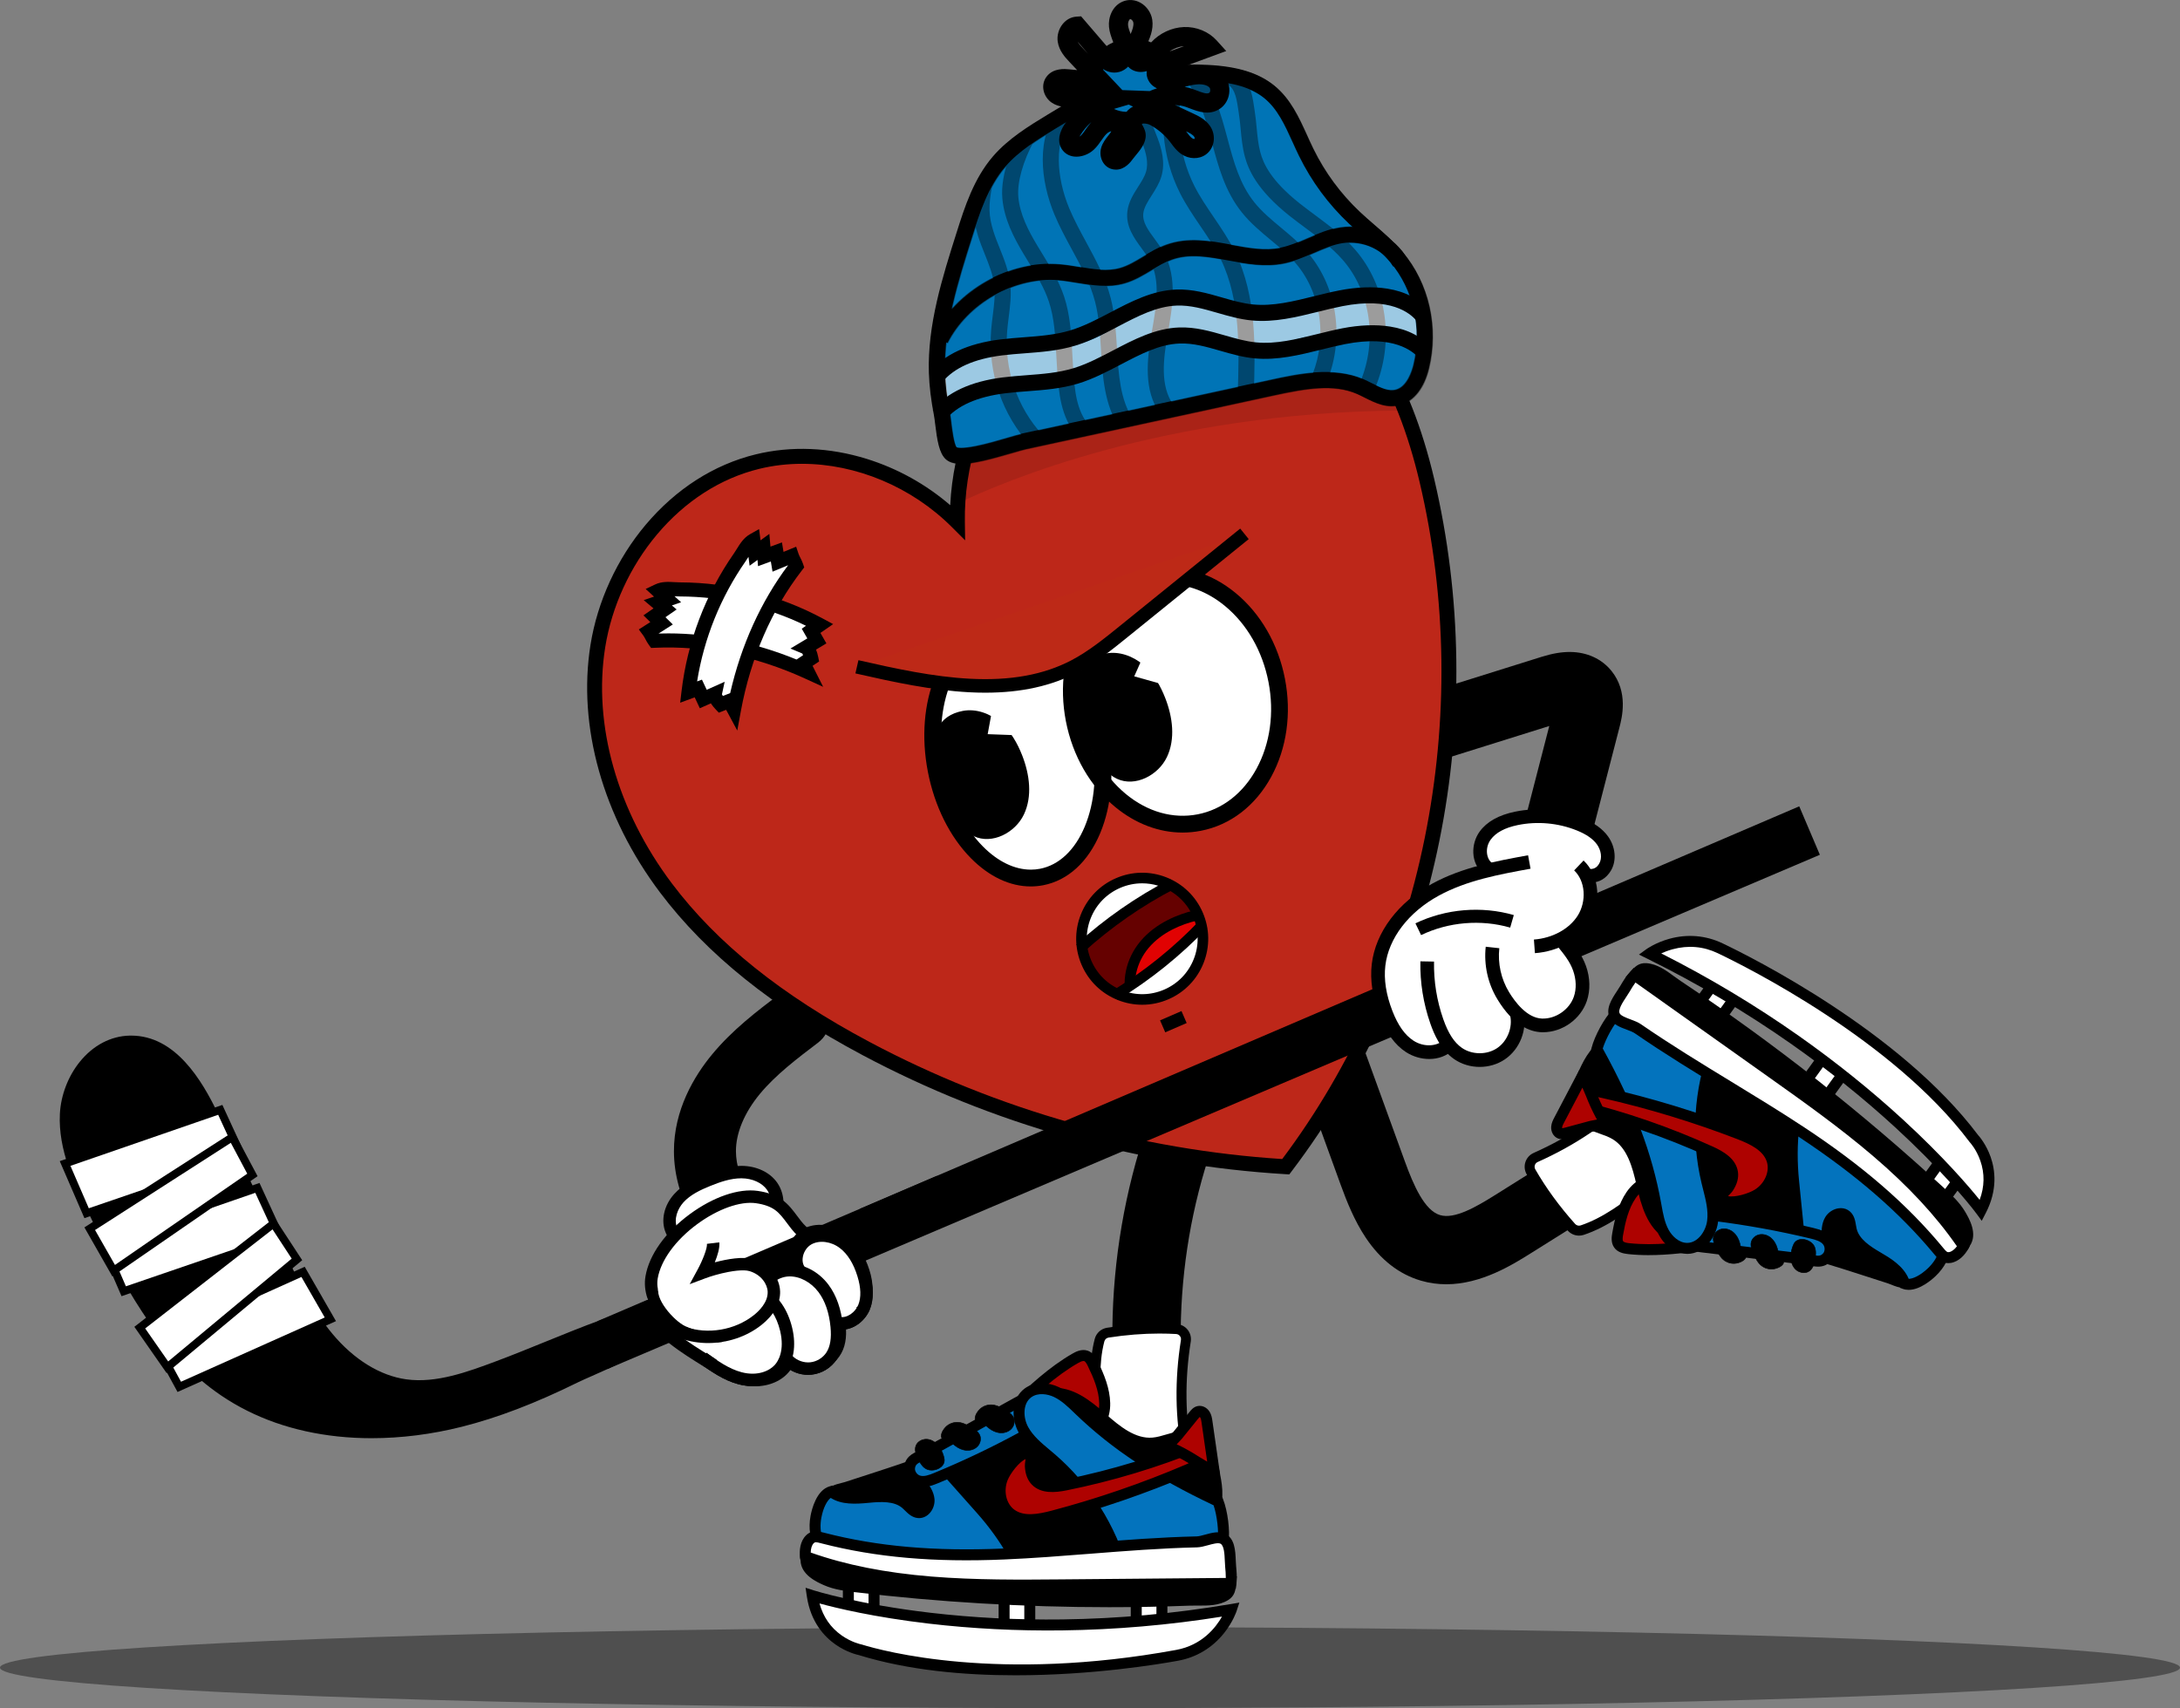<?xml version="1.0" encoding="UTF-8"?><svg id="Layer_2" xmlns="http://www.w3.org/2000/svg" viewBox="0 0 3507.64 2748.82"><rect x="0" y="0" width="3507.64" height="2748.82" fill="#808080" stroke="none"/><defs><style>.cls-1{fill:#0074b6;}.cls-2{fill:#0373bd;}.cls-3{fill:#bd2719;}.cls-4{fill:#bd2917;}.cls-5{fill:#e10202;}.cls-6{fill:#fff;}.cls-7{fill:#650100;}.cls-8{opacity:.39;}.cls-9{opacity:.38;}.cls-10{opacity:.1;}.cls-11{fill:#ae0200;}</style></defs><g id="Layer_1-2"><g class="cls-9"><ellipse cx="1753.82" cy="2683.62" rx="1753.82" ry="65.21"/></g><path d="M1213.24,2072.17c-15.04,0-29.9-6.77-39.72-19.66-20.35-26.72-41.6-55.42-58.16-86.66-20.67-38.99-30.81-75.84-30.99-112.66-.33-67.37,33.11-122.1,61.22-156.16,32.81-39.75,72.13-69.59,110.16-98.44,21.94-16.65,53.23-12.36,69.88,9.59,16.65,21.94,12.36,53.23-9.58,69.88-33.48,25.4-68.1,51.67-93.52,82.47-24.91,30.17-38.54,62.91-38.4,92.17.22,45.68,31.27,90.14,68.76,139.37,16.69,21.92,12.45,53.21-9.46,69.9-9.03,6.87-19.65,10.2-30.18,10.2Z"/><path class="cls-6" d="M1080.36,1979.88c-7.26-17.15-.69-37.74,11.78-51.58,12.46-13.84,29.82-22.15,47.09-29.14,17.33-7.02,35.48-13.13,54.18-12.98,18.69.15,38.19,7.5,48.92,22.81,12.75,18.19,10.19,44.29-2.5,62.53-12.69,18.23-33.71,29.3-55.33,34.4-34.7,8.18-87.04,14.35-104.13-26.04Z"/><path d="M1139.57,2021.93c-5.26,0-10.25-.3-15.01-.91-26.03-3.3-44.5-16.19-53.41-37.25-8.24-19.48-2.92-43.88,13.56-62.17,13.91-15.44,32.62-24.37,50.76-31.72,17.62-7.13,36.73-13.71,57.26-13.71.25,0,.5,0,.75,0,23.96.19,45.28,10.31,57.03,27.07,14.48,20.65,13.46,51.07-2.48,73.98-12.87,18.5-34.63,32.15-61.25,38.42-17.84,4.2-33.43,6.29-47.21,6.29ZM1192.75,1896.17c-17.12,0-34.03,5.88-49.77,12.25-15.92,6.45-32.21,14.13-43.41,26.56-9.26,10.28-15.94,26.94-10,40.99h0c6.15,14.54,18.42,22.78,37.51,25.21,14.6,1.85,33.15.17,55.12-5,21.82-5.14,39.37-15.93,49.42-30.37,11.06-15.9,12.12-37.38,2.52-51.08-7.93-11.31-23.56-18.42-40.81-18.55-.19,0-.39,0-.58,0Z"/><path class="cls-6" d="M1122.28,2183.55c25.01,12.83,52.01,27.37,80.02,29.73,28.01,2.35,59.08-8.64,72.17-33.52,11.46,7.22,24.45,11.23,37.92,9.86,13.48-1.36,26.56-8.51,33.8-19.96,9.41-14.88,10.33-33.08,8.5-50.59,17.04-1.71,30.96-16.19,35.75-32.64,4.78-16.45,1.75-34.29-4.39-50.28-8.31-21.65-23.18-41.8-44.35-51.27-21.17-9.48-32.39,4.37-48.76-8.2-18.76-7.11-6.39-7.16-20.83-21.09-28.17-27.18-88.78-40.84-129.62-6.47-29.95,25.2-48.36,6.98-62.93,43.31-31.91,14.39,20.69,9.15-11.22,23.54-12.38,5.58-8.94,10.91-14.34,23.38-5.03,11.61-16.72,57.23-10.17,68.06"/><path d="M1215.01,2230.88c-5.4,0-10.9-.5-16.43-1.54-24.62-4.63-46.32-18.01-65.47-29.82-36.54-22.54-77.96-48.09-102.84-88.43l17.02-10.5c22.4,36.31,61.67,60.54,96.32,81.91,18.53,11.43,37.69,23.25,58.66,27.19,26.09,4.9,44.61-5.39,52.53-15.7,14.02-18.23,7.82-44.69,4.5-55.21-7.25-23-20.94-40.66-37.57-48.46-16.32-7.65-40.63-4.93-50.8,11.3-7.81,12.47-5.41,29.19-.56,40.68,6.17,14.6,17.28,27.28,28.02,39.55l-15.04,13.18c-11.24-12.83-23.98-27.37-31.4-44.95-8.82-20.89-8.06-42.97,2.04-59.08,14.57-23.23,48.77-31.66,76.24-18.79,22,10.31,39.1,31.82,48.16,60.56,9,28.57,6.19,55.33-7.73,73.42-12.11,15.74-32.91,24.7-55.65,24.7Z"/><path d="M1305.39,2206.44c-13.24,0-26.36-4.77-36.43-13.52l13.12-15.1c7.87,6.84,19.14,9.94,29.39,8.08,10.26-1.85,19.74-8.68,24.73-17.83,5.4-9.9,6.56-23.39,3.56-41.22-3.83-22.75-11.62-41.05-23.13-54.4-13.12-15.2-31.87-23.63-48.96-21.97-17.79,1.71-33.7,16.06-35.47,31.97l-19.88-2.21c1.41-12.72,7.9-24.83,18.27-34.1,9.86-8.81,22.35-14.34,35.15-15.58,23.41-2.26,48.72,8.78,66.02,28.81,13.94,16.15,23.27,37.73,27.72,64.14,3.78,22.43,1.91,40.13-5.72,54.12-7.94,14.56-22.42,25-38.74,27.94-3.19.57-6.41.86-9.62.86Z"/><path d="M1355.96,2129.85c-2.01,0-4.04-.16-6.1-.48l3.1-19.76c12.58,1.97,25.12-9.56,28.94-21.57,3.88-12.21,2.31-27.55-4.67-45.58-7.79-20.13-18.38-34.69-31.46-43.29-14.78-9.72-33.76-10.8-46.15-2.62-6.38,4.21-11.03,11.96-12.13,20.23-.53,3.98-.65,11.53,4.53,17.4l-15.01,13.22c-7.72-8.76-11.04-20.58-9.35-33.27,1.87-14.05,9.7-26.87,20.94-34.28,19.16-12.65,46.55-11.6,68.15,2.6,16.63,10.94,29.8,28.7,39.12,52.79,8.67,22.39,10.38,42.19,5.07,58.86-5.89,18.51-23.82,35.75-45,35.75Z"/><path d="M1125.2,2153.84c-24.16-2.37-47.44-13.98-63.86-31.86-18.18-19.79-26.68-45.28-22.75-68.18,5.92-34.46,31.86-70.84,71.15-99.81,37.86-27.91,78.78-41.94,109.48-37.54,16.48,2.37,29.48,7.15,39.74,14.61,9.88,7.19,16.89,16.59,23.68,25.68,2.2,2.95,4.27,5.73,6.44,8.43,9.6,11.99,19.01,18.42,27.98,19.12l-1.56,19.94c-14.91-1.16-28.66-9.85-42.04-26.56-2.38-2.97-4.66-6.02-6.86-8.97-6.16-8.26-11.99-16.06-19.42-21.47-7.56-5.5-17.64-9.09-30.81-10.99-25.24-3.63-61.54,9.34-94.77,33.84-34.66,25.55-58.33,58.11-63.31,87.1-2.89,16.84,3.75,36,17.76,51.26,13.14,14.3,31.76,23.59,51.08,25.49l-1.95,19.9Z"/><polygon points="965.98 2128.34 1505.53 1897.3 1533.38 1962.77 980.22 2197.55 965.98 2128.34"/><path d="M977.33,2203.04l-15.85-77.06,546.12-233.85,30.93,72.73-3.62,1.54-557.58,236.65ZM970.48,2130.69l12.62,61.36,545.12-231.36-24.76-58.23-532.97,228.22Z"/><path d="M1210.54,2230.53c-7.32,0-14.84-.95-22.32-2.92-24.24-6.36-44.93-21.24-63.19-34.38l11.68-16.24c17.67,12.71,35.94,25.85,56.59,31.27,25.68,6.74,44.88-2.22,53.51-11.94,5.09-5.73,16.1-22.53,8.4-54.76-5.6-23.45-18.01-42.04-34.05-50.99-15.74-8.78-40.18-7.8-51.48,7.68-5.69,7.79-9.58,22.53-3.44,40.54,5.12,15,15.3,28.44,25.15,41.43l-15.94,12.08c-10.3-13.59-21.98-28.99-28.14-47.05-7.32-21.46-5-43.44,6.21-58.79,16.17-22.15,50.88-28.13,77.38-13.34,21.22,11.84,36.76,34.5,43.76,63.81,6.96,29.13,2.26,55.63-12.9,72.69-12.01,13.52-30.82,20.92-51.21,20.92Z"/><path d="M1300.25,2212.46c-14.57,0-28.91-5.84-39.26-16.21l14.15-14.13c7.37,7.38,18.38,11.26,28.75,10.14,10.37-1.12,20.3-7.26,25.93-16.04,6.09-9.5,8.2-22.86,6.46-40.87-2.21-22.97-8.68-41.77-19.23-55.9-12.02-16.09-30.13-25.82-47.28-25.38-17.87.45-34.75,13.63-37.64,29.38l-19.67-3.61c2.31-12.59,9.64-24.21,20.64-32.72,10.46-8.09,23.31-12.73,36.17-13.05,23.53-.55,47.98,12.21,63.81,33.41,12.76,17.1,20.54,39.28,23.11,65.94,2.18,22.64-.93,40.16-9.53,53.58-8.95,13.96-24.13,23.36-40.62,25.13-1.93.21-3.86.31-5.79.31Z"/><path d="M1355,2139.6c-2.9,0-5.85-.32-8.82-1.01l4.49-19.49c12.41,2.86,25.73-7.76,30.39-19.47,4.74-11.91,4.26-27.31-1.43-45.79-6.35-20.63-15.88-35.91-28.32-45.41-14.06-10.74-32.91-13.16-45.85-5.88-6.66,3.75-11.85,11.15-13.53,19.32-.81,3.93-1.46,11.45,3.29,17.68l-15.9,12.13c-7.08-9.29-9.56-21.31-6.98-33.85,2.86-13.88,11.58-26.11,23.31-32.71,20.01-11.26,47.25-8.28,67.79,7.42,15.82,12.08,27.69,30.73,35.29,55.42,7.06,22.94,7.36,42.82.9,59.07-6.87,17.26-24.63,32.58-44.65,32.58Z"/><path class="cls-6" d="M1285.63,2040.32c-8.81-19.12,4.01-43.61,23.69-51.07,19.69-7.46,42.84-.15,58.21,14.23,15.37,14.38,23.95,34.7,28.75,55.19,2.11,9.01,3.56,18.54.98,27.43s-10.19,16.89-19.44,17.22c6,5.9,2.89,16.88-3.94,21.79-6.83,4.91-15.77,5.45-24.17,5.81-.42,12.95-1.48,28.52-6.88,40.3-5.4,11.78-15.18,22.08-27.67,25.53-16.06,4.44-32.77-2.87-47.82-10-12.93,22.28-40.26,35.64-65.87,32.89-24.44-2.63-45.26-18.21-64.72-33.21,12.55,5.14,28.02,1.07,36.58-9.44-12.68-13.94-18.42-33.94-17.07-52.74,1.1-15.39,7.83-30.78,20.06-40.18,12.23-9.4,30.22-11.69,43.37-3.62,12.09-24.67,38.59-42.72,65.94-40.13Z"/><path d="M1210.54,2230.53c-7.32,0-14.84-.95-22.32-2.92-24.24-6.36-44.93-21.24-63.19-34.38l11.68-16.24c17.67,12.71,35.94,25.85,56.59,31.27,25.68,6.74,44.88-2.22,53.51-11.94,5.09-5.73,16.1-22.53,8.4-54.76-5.6-23.45-18.01-42.04-34.05-50.99-15.74-8.78-40.18-7.8-51.48,7.68-5.69,7.79-9.58,22.53-3.44,40.54l-18.93,6.46c-7.32-21.46-5-43.44,6.21-58.79,16.17-22.15,50.88-28.13,77.38-13.34,21.22,11.84,36.76,34.5,43.76,63.81,6.96,29.13,2.26,55.63-12.9,72.69-12.01,13.52-30.82,20.92-51.21,20.92Z"/><path d="M1300.25,2212.46c-14.57,0-28.91-5.84-39.26-16.21l14.15-14.13c7.37,7.38,18.38,11.26,28.75,10.14,10.37-1.12,20.3-7.26,25.93-16.04,6.09-9.5,8.2-22.86,6.46-40.87-2.21-22.97-8.68-41.77-19.23-55.9-12.02-16.09-30.13-25.82-47.28-25.38-17.87.45-34.75,13.63-37.64,29.38l-19.67-3.61c2.31-12.59,9.64-24.21,20.64-32.72,10.46-8.09,23.31-12.73,36.17-13.05,23.53-.55,47.98,12.21,63.81,33.41,12.76,17.1,20.54,39.28,23.11,65.94,2.18,22.64-.93,40.16-9.53,53.58-8.95,13.96-24.13,23.36-40.62,25.13-1.93.21-3.86.31-5.79.31Z"/><path d="M1355,2139.6c-2.9,0-5.85-.32-8.82-1.01l4.49-19.49c12.41,2.86,25.73-7.76,30.39-19.47,4.74-11.91,4.26-27.31-1.43-45.79-6.35-20.63-15.88-35.91-28.32-45.41-14.06-10.74-32.91-13.16-45.85-5.88-6.66,3.75-11.85,11.15-13.53,19.32-.81,3.93-1.46,11.45,3.29,17.68l-15.9,12.13c-7.08-9.29-9.56-21.31-6.98-33.85,2.86-13.88,11.58-26.11,23.31-32.71,20.01-11.26,47.25-8.28,67.79,7.42,15.82,12.08,27.69,30.73,35.29,55.42,7.06,22.94,7.36,42.82.9,59.07-6.87,17.26-24.63,32.58-44.65,32.58Z"/><path d="M1870.36,2426.84c-24.93,0-47.5-17.08-53.45-42.4-50.74-215.96-29.84-446.87,58.85-650.2,12.13-27.82,44.52-40.53,72.34-28.4,27.82,12.13,40.53,44.52,28.4,72.34-39.35,90.22-63.89,186.56-72.92,286.34s-2.2,198.96,20.32,294.78c6.94,29.54-11.38,59.12-40.93,66.07-4.23.99-8.46,1.47-12.62,1.47Z"/><path d="M2484.88,1473.95c-4.55,0-9.17-.57-13.77-1.76-29.39-7.58-47.06-37.56-39.48-66.94l61.15-236.92-199.28,62.41c-28.97,9.07-59.8-7.06-68.87-36.02-9.07-28.96,7.05-59.79,36.02-68.87l219.95-68.89c16.95-5.31,31.86-7.86,45.56-7.77,27.19.15,50.83,10.92,66.58,30.31,27.68,34.1,16.99,75.51,12.97,91.1l-67.65,262.11c-6.4,24.78-28.71,41.23-53.17,41.23Z"/><path class="cls-6" d="M1792.46,2380.97c33.49-10.53,68.33-17.83,103.81-21.74,9.54-1.05,16.18-10,14.27-19.4-12.33-60.54-12.01-122.42-2.5-182.18,1.53-9.59-5.53-18.35-15.22-18.9-37.19-2.11-74.09.24-110.41,5.85-6.43.99-11.6,5.76-13.25,12.05-10.36,39.6-6.52,82.83-3.51,124.49,1.98,27.33,3.78,57.1,5.69,85.41.71,10.52,11.07,17.59,21.13,14.43Z"/><path d="M1787.53,2389.74c-4.81,0-9.56-1.44-13.66-4.24-6.18-4.23-10.02-10.94-10.52-18.41-.71-10.58-1.41-21.37-2.11-32.16-1.15-17.76-2.34-36.12-3.57-53.2l-.44-6.07c-2.96-40.34-6.01-82.05,4.19-121.02,2.46-9.41,10.22-16.45,19.76-17.93,38.58-5.97,76.29-7.96,112.09-5.94,6.87.39,13.29,3.68,17.59,9.03s6.16,12.32,5.08,19.12c-9.92,62.32-9.1,122.66,2.44,179.33,1.35,6.64-.16,13.59-4.16,19.07-4.03,5.53-10.25,9.13-17.07,9.88-34.92,3.85-69.33,11.05-102.29,21.42-2.41.76-4.88,1.13-7.33,1.13ZM1865.8,2145.99c-26.61,0-54.14,2.18-82.18,6.52-3.24.5-5.88,2.92-6.73,6.17-9.52,36.4-6.57,76.76-3.71,115.8l.44,6.08c1.24,17.15,2.43,35.54,3.58,53.33.7,10.77,1.39,21.55,2.11,32.12.17,2.55,1.48,4.83,3.59,6.27,2.11,1.44,4.72,1.83,7.16,1.06h0c33.94-10.68,69.38-18.1,105.33-22.06,2.39-.26,4.49-1.47,5.89-3.4,1.37-1.88,1.87-4.17,1.41-6.45-11.92-58.55-12.78-120.81-2.56-185.03.38-2.37-.24-4.71-1.74-6.57-1.5-1.86-3.64-2.96-6.04-3.09-8.74-.5-17.6-.74-26.56-.74Z"/><rect class="cls-6" x="1365.02" y="2546.58" width="41.3" height="64.74"/><path d="M1415.14,2620.15h-58.95v-82.39h58.95v82.39ZM1373.84,2602.5h23.66v-47.1h-23.66v47.1Z"/><rect class="cls-6" x="1828.24" y="2563.98" width="41.3" height="64.74"/><path d="M1878.36,2637.54h-58.95v-82.39h58.95v82.39ZM1837.06,2619.9h23.66v-47.1h-23.66v47.1Z"/><rect class="cls-6" x="1615.62" y="2563.98" width="41.3" height="64.74"/><path d="M1665.75,2637.54h-58.95v-82.39h58.95v82.39ZM1624.44,2619.9h23.66v-47.1h-23.66v47.1Z"/><path class="cls-11" d="M1777.5,2258.12c-.51-22.25-9.36-43.41-19.09-63.43-2.52-5.2-5.62-10.83-11.09-12.71-5.78-2-12.01.94-17.32,3.98-36.62,20.97-67.63,50.28-98.26,79.3-16.21,15.36-32.41,30.72-48.62,46.07-3.56,3.37-7.35,7.21-7.7,12.1-.62,8.51,8.92,13.72,16.92,16.69,28.42,10.54,57.79,21.25,88.07,19.91,25.27-1.11,52.11-12.58,66.06-34.5,14.09-22.14,31.68-38.85,31.02-67.42Z"/><path d="M1675.31,2368.98c-30.56,0-59.93-10.9-86.02-20.58-19.73-7.32-23.21-17.96-22.65-25.6.62-8.57,6.77-14.39,10.43-17.87l48.62-46.07c30.58-28.98,62.21-58.95,99.95-80.56,4.29-2.45,14.33-8.2,24.58-4.66,9.36,3.24,13.77,12.32,16.14,17.2,10.05,20.7,19.42,43.15,19.97,67.08h0c.58,25.32-11.53,42.42-23.24,58.96-3.06,4.33-6.23,8.8-9.16,13.4-14.28,22.44-42.3,37.22-73.11,38.57-1.84.08-3.68.12-5.5.12ZM1743.31,2190.15c-2.85,0-7.15,2.46-8.91,3.47-35.9,20.56-66.75,49.79-96.58,78.05l-48.62,46.07c-1.57,1.49-4.85,4.59-4.97,6.34-.12,1.7,3.33,4.86,11.19,7.77,26.08,9.68,55.66,20.66,84.61,19.37,19.72-.87,45.57-9.31,59-30.42,3.16-4.97,6.46-9.62,9.64-14.12,10.97-15.49,20.44-28.88,20-48.36h0c-.47-20.55-9.03-40.88-18.2-59.78-1.16-2.4-3.58-7.38-6.03-8.23-.34-.12-.73-.17-1.15-.17Z"/><path d="M1404.41,2379.65c76.46-24.85,154.55-50.55,218.42-99.37,21.4-16.36,43.01-36.03,69.87-37.99,30.98-2.26,57.86,19.69,81.14,40.25,23.28,20.56,50.39,42.35,81.33,39.69,22.51-1.94,45.08-16.85,66.15-8.66,20,7.77,27.06,31.93,31.55,52.9,4.54,21.21,8.91,44.16-.07,63.9-9.49,20.88-31.48,32.78-52.49,41.99-166.43,72.94-366.05,65.36-526.47-19.99-13-6.92-45.04-25.37-39.48-44.6,2.89-10.01,19.63-11.73,27.96-14.44,14.03-4.56,28.06-9.12,42.08-13.68Z"/><path d="M1658.35,2531c-7.95,0-15.9-.15-23.86-.45-93.35-3.54-184.91-27.88-264.79-70.38-34.31-18.26-49.05-36.71-43.82-54.84,3.7-12.82,18.46-16.49,28.23-18.91,2.08-.52,4.05-1,5.48-1.47l42.08-13.68c74.93-24.35,152.41-49.54,215.79-97.99,2.67-2.04,5.34-4.13,8.02-6.23,19.86-15.55,40.41-31.63,66.57-33.54,33.74-2.48,61.78,19.61,87.63,42.43,22.95,20.26,47.62,39.86,74.74,37.51,7.3-.63,14.82-2.85,22.78-5.2,15.29-4.52,31.11-9.19,47.31-2.9,23.36,9.07,31.8,35.06,36.98,59.28,4.17,19.5,9.88,46.21-.67,69.4-10.73,23.6-34.83,36.71-56.98,46.42-75.81,33.22-160.22,50.55-245.5,50.55ZM1697.07,2250.96c-1.24,0-2.48.04-3.73.14-20.8,1.52-39.19,15.92-56.97,29.84-2.74,2.14-5.46,4.28-8.19,6.36-65.78,50.28-144.71,75.94-221.05,100.75h0s-42.08,13.68-42.08,13.68c-2.03.66-4.29,1.22-6.69,1.82-4.38,1.09-14.65,3.64-15.53,6.68-2.42,8.38,11.05,21.54,35.15,34.37,77.54,41.26,166.47,64.88,257.17,68.33,7.73.29,15.48.44,23.2.44,82.87,0,164.82-16.82,238.41-49.07,34.02-14.91,43.36-27.36,48-37.56,7.53-16.55,4.21-36.24-.53-58.41-4.41-20.61-10.62-40.5-26.12-46.52-10.59-4.12-22.9-.48-35.93,3.37-8.45,2.5-17.19,5.08-26.27,5.86-34.06,2.91-63.24-20.08-87.92-41.87-21.96-19.39-45.48-38.2-70.94-38.2Z"/><path class="cls-2" d="M1480.83,2385.98c6.41,8.09,13.08,16.82,13.98,27.1.91,10.28-6.84,21.96-17.12,21.08-8.34-.72-13.81-8.64-20.16-14.09-15.82-13.59-39.11-12.52-59.86-10.48-20.75,2.04-43.86,3.66-60.23-9.26-13.77,3.84-21.75,25.36-24.56,40.51-2.83,15.21-1.91,32.35,6.77,45.16,10.51,15.51,30.32,21.24,48.6,25.33,72.58,16.21,147.1,23.76,221.45,22.43,10.55-.19,21.64-.71,30.63-6.23,8.99-5.52,14.75-17.77,9.61-26.98-14.39-25.75-31.81-49.49-51.41-71.55-20.2-22.73-40.4-45.47-60.59-68.2-5.44-6.13-12.06-12.77-20.24-12.37-7.62.38-13.69,7.18-15.74,14.53-2.05,7.35-2.22,15.48-1.13,23.03Z"/><path d="M1572.97,2542.72c-69.44,0-138.87-7.65-206.64-22.79-21.02-4.69-42.1-11.45-53.98-28.99-8.98-13.25-11.87-31.62-8.14-51.72,1.78-9.6,9.28-41.37,30.86-47.4l4.32-1.2,3.52,2.78c13.22,10.43,33.04,9.46,53.9,7.41,22.51-2.21,48.07-3.25,66.48,12.56,1.82,1.56,3.49,3.21,5.1,4.81,3.59,3.56,6.99,6.92,10.07,7.19,1.34.11,2.72-.5,4.05-1.83,2.37-2.37,3.82-6.35,3.53-9.68-.65-7.41-5.65-14.24-12.11-22.4l-1.47-1.86-.34-2.35c-1.36-9.38-.89-18.6,1.36-26.67,3.3-11.81,13.08-20.44,23.8-20.97,13.07-.64,22.32,9.74,27.28,15.32l60.59,68.21c20.87,23.49,38.53,48.08,52.51,73.11,3.71,6.64,4.07,14.59,1.01,22.39-2.62,6.69-7.62,12.67-13.71,16.41-10.69,6.56-23.2,7.32-35.09,7.53-5.63.1-11.26.15-16.89.15ZM1336.58,2410.51c-5.66,4.24-11.96,15.42-15.03,31.94-1.67,8.98-3.19,25.93,5.4,38.6,8.85,13.06,26.95,18.03,43.22,21.67,71.9,16.06,145.71,23.53,219.37,22.21,9.85-.18,19.27-.69,26.18-4.93,5.16-3.17,9.13-10.48,6.52-15.16-13.36-23.91-30.28-47.46-50.3-69.99l-60.59-68.21c-4.45-5.01-9.09-9.63-13.21-9.42-3.08.15-6.46,3.71-7.68,8.09-1.42,5.1-1.82,10.97-1.18,17.12,5.98,7.62,13.25,17.67,14.32,29.86.75,8.54-2.55,17.62-8.62,23.7-5.04,5.05-11.45,7.51-18.05,6.94-9.44-.82-15.83-7.14-20.96-12.23-1.46-1.44-2.84-2.81-4.18-3.97-13.13-11.28-34.37-10.24-53.25-8.39-22.58,2.22-44.32,3.22-61.95-7.86Z"/><path class="cls-2" d="M1463.34,2364.32c.4,8.03,5.93,15.58,13.47,18.38,9.5,3.52,20-.27,29.38-4.13,48.78-20.08,96.45-42.89,142.69-68.27,11.54-6.34,23.54-13.36,30.09-24.78,6.55-11.42,5.09-28.52-6.45-34.86-11.05-6.08-24.59.11-35.61,6.24-32.91,18.28-65.82,36.57-98.73,54.85-16.16,8.98-32.31,17.95-48.47,26.93-12.33,6.85-25.94,8.6-26.37,25.65Z"/><path d="M1484.92,2392.92c-3.71,0-7.45-.57-11.18-1.95-10.92-4.05-18.64-14.58-19.22-26.22l-.02-.33v-.33c.49-18.96,13.36-24.87,23.7-29.61,2.42-1.11,4.91-2.25,7.21-3.53l147.2-81.78c13.66-7.59,29.59-14.26,44.15-6.25,6.56,3.61,11.38,9.9,13.57,17.7,2.69,9.58,1.3,20.53-3.72,29.28-7.53,13.12-20.14,20.79-33.5,28.13-46.36,25.45-94.67,48.56-143.58,68.7-7.57,3.12-16,6.19-24.62,6.19ZM1472.17,2364.19c.35,4.43,3.55,8.7,7.71,10.24,6.41,2.37,14.85-.68,22.95-4.01,48.31-19.89,96.02-42.71,141.81-67.85,11.07-6.08,21.44-12.29,26.69-21.44,2.63-4.59,3.43-10.76,2.03-15.73-.64-2.27-2.04-5.33-5.09-7.01-7.03-3.87-17.63.97-27.08,6.22l-147.2,81.77c-2.89,1.61-5.7,2.9-8.42,4.15-9.66,4.43-13.11,6.38-13.4,13.66Z"/><path class="cls-2" d="M1959.75,2415.94c-83.1-39.09-156.35-82.58-222.56-146.22-11.56-11.11-23.1-22.76-37.58-29.64-14.48-6.88-32.86-8.05-45.74,1.49-17.38,12.87-17.73,39.99-7.36,58.97,10.37,18.98,28.48,32.19,44.88,46.3,57.09,49.08,98.58,116.04,117.13,189,41.73.46,80.34,1.24,122.06,1.7,12.02.13,26.53-1.16,31.97-11.88,7.27-14.32,3.1-29.08,5.39-44.98,2.4-16.69-1.15-46.76-8.2-64.73Z"/><path d="M1932.9,2546.37c-.89,0-1.69,0-2.4-.02-20.86-.23-41.26-.54-60.99-.85-19.76-.31-40.2-.62-61.07-.85l-6.78-.07-1.67-6.57c-18.08-71.12-58.68-136.64-114.33-184.49-2.57-2.21-5.25-4.45-7.84-6.62-14.51-12.15-29.51-24.71-39.03-42.13-12.04-22.05-11.65-54.36,9.85-70.28,17.22-12.75,39.58-9.58,54.77-2.37,14.79,7.03,26.37,18.19,37.56,28.98l2.35,2.27c57.79,55.55,125.7,100.15,220.2,144.6l3.18,1.49,1.28,3.27c7.4,18.87,11.4,50.57,8.72,69.21-.73,5.1-.72,10.16-.7,15.51.03,10.4.06,21.16-5.55,32.21-7.94,15.64-27.71,16.72-37.54,16.72ZM1815.34,2527.09c18.58.22,36.77.5,54.43.78,19.71.3,40.1.62,60.91.85,13.87.13,21.49-2.09,24.01-7.05,3.69-7.26,3.67-15.1,3.64-24.17-.02-5.75-.03-11.7.88-18.07,2.09-14.59-.98-40.69-6.52-57.05-94.61-44.8-163.06-90-221.62-146.29l-2.37-2.29c-10.64-10.26-20.68-19.95-32.87-25.74-10.08-4.79-25.75-7.5-36.7.61-13.59,10.06-13.1,32.56-4.87,47.65,7.92,14.49,21.01,25.46,34.87,37.06,2.64,2.21,5.36,4.49,8.02,6.77,56.65,48.71,98.44,114.88,118.19,186.95Z"/><path class="cls-11" d="M1612.99,2378.87c-7.82,19.83-3.28,45.2,13.94,57.76,18.84,13.73,44.92,8.87,67.46,2.91,73.62-19.46,145.82-44.26,215.86-74.13,9.27-3.95,18.86-8.26,25.24-16.05,6.39-7.79,8.4-20.14,1.78-27.73-71.72,29.83-146.35,52.64-222.49,68.01-16.61,3.35-36.34,5.47-48.19-6.66-6.22-6.37-8.36-15.05-8.76-23.7-.34-7.49,5.53-21.38-4.6-20.93-15.88.71-35.18,27.65-40.25,40.52Z"/><path d="M1657.35,2454.35c-12.78,0-24.94-2.81-35.61-10.59-19.4-14.14-26.69-43.42-16.96-68.12h0c5.19-13.17,26.39-45.13,48.07-46.1,5.97-.25,9.53,2.24,11.47,4.39,4.97,5.51,3.83,13.23,2.91,19.44-.3,2.02-.64,4.3-.58,5.51.37,8.14,2.42,14.01,6.26,17.94,4.66,4.77,13.44,9.56,40.13,4.17,75.46-15.23,149.76-37.95,220.85-67.51l5.86-2.44,4.17,4.78c10.21,11.69,6.8,28.88-1.6,39.12-8.03,9.8-19.92,14.87-28.61,18.57-70.22,29.95-143.26,55.03-217.07,74.55-13.14,3.47-26.53,6.28-39.3,6.28ZM1621.2,2382.11h0c-6.88,17.46-2.18,37.84,10.93,47.39,15.37,11.2,37.93,7.35,60,1.51,72.99-19.3,145.21-44.1,214.66-73.72,9.08-3.87,16.99-7.56,21.88-13.53,2.38-2.9,3.93-7,3.89-10.66-69.68,28.38-142.31,50.29-216.03,65.18-18.4,3.71-41.42,6.03-56.24-9.14-6.9-7.07-10.69-16.98-11.26-29.46-.13-2.91.32-5.96.75-8.9.12-.78.26-1.77.38-2.75-10.03,4.21-24.46,22.66-28.97,34.08Z"/><path class="cls-11" d="M1954.37,2373.71c-4.1-28.57-8.21-57.13-12.31-85.7-.57-3.98-1.19-8.09-3.31-11.52-2.12-3.42-6.16-5.99-10.09-5.13-3.22.71-5.54,3.43-7.61,5.99-8.8,10.86-17.6,21.73-26.4,32.59-2.79,3.45-11.11,10.44-11.55,14.84-.6,5.99,4.95,6.6,9.95,9.07,10.96,5.4,21.6,11.45,31.84,18.1,5.16,3.35,28.61,15.73,29.47,21.75Z"/><path d="M1946.24,2376.77c-2.32-3.39-16.33-11.59-20.93-14.29-2.25-1.32-4.03-2.36-5.21-3.13-9.93-6.46-20.34-12.37-30.93-17.59-.76-.37-1.63-.73-2.56-1.1-4.01-1.63-13.42-5.45-12.27-16.76.63-6.25,5.98-11.72,10.69-16.55,1.11-1.14,2.26-2.32,2.78-2.96l26.4-32.59c2.31-2.86,6.19-7.64,12.56-9.05,7.29-1.61,15.13,2.05,19.49,9.1,3.12,5.04,3.91,10.51,4.54,14.9l12.31,85.7-17.46,2.51c.17,1.17.59,1.8.6,1.81h0ZM1893.3,2324.34c1.1.45,2.35.96,3.65,1.6,11.22,5.52,22.24,11.79,32.76,18.62.84.55,2.55,1.55,4.52,2.7,2.96,1.73,5.67,3.35,8.13,4.87l-9.03-62.86c-.44-3.06-.89-6.22-2.08-8.13-.27-.43-.61-.75-.89-.95-.78.65-1.96,2.11-2.45,2.71l-26.4,32.59c-1.03,1.28-2.35,2.62-3.87,4.18-1.1,1.13-2.97,3.04-4.34,4.67Z"/><path d="M1980.09,2545.51c-1,7.89.57,16.27-8.62,21.91-16.29,9.99-37.67,6.89-56.76,7.62-179.79,6.9-360.12-.37-538.78-21.7-15.8-1.89-31.84-3.96-46.4-10.37-14.56-6.42-32.48-16.1-32.66-32.4-.02-1.64-1.01-3.97-.77-5.76,130.07,47.45,272.17,46.84,410.69,45.63,91.28-.79,182.02-4.12,273.3-4.92Z"/><path d="M1783.72,2586.36c-136.58,0-273.56-8.12-408.83-24.27-14.56-1.74-32.69-3.91-48.91-11.06-11.23-4.95-37.47-16.51-37.92-40.12-.04-.25-.11-.52-.17-.8-.37-1.63-.87-3.88-.53-6.45l1.42-10.93,10.35,3.78c57.66,21.03,123.03,34.3,199.87,40.56,70.45,5.74,143.38,5.1,207.72,4.54,45.65-.4,91.96-1.44,136.74-2.46,44.7-1.01,90.93-2.06,136.56-2.46l10.1-.09-1.28,10.02c-.16,1.24-.25,2.6-.34,4.04-.44,6.9-1.1,17.33-12.42,24.28-14.75,9.05-32.52,8.92-48.2,8.82-4.48-.03-8.71-.06-12.84.1-43.67,1.68-87.49,2.51-131.33,2.51ZM1308.47,2518.46c4.85,6.95,15.25,12.3,24.62,16.42,13.82,6.09,29.79,8,43.89,9.69,177.77,21.23,358.57,28.51,537.39,21.65,4.52-.17,9.16-.14,13.64-.11,14.61.09,28.41.2,38.85-6.21,2.21-1.36,3.09-2.62,3.57-5.47-42.34.45-85.12,1.42-126.58,2.36-44.84,1.02-91.21,2.07-136.98,2.46-64.72.56-138.07,1.21-209.31-4.6-71.71-5.84-133.77-17.71-189.09-36.19ZM1288.06,2510.65v.02-.02Z"/><path class="cls-6" d="M1980.62,2548.04c-91.28.8-182.55,1.6-273.83,2.39-138.52,1.21-280.62,1.82-410.69-45.63-1.4-9.42.36-21.08,6.91-27.64,6.44-6.44,13.65-3.94,21.62-1.89,95.36,24.57,192.36,29.69,290.48,25.5,103.64-4.42,206.86-17.23,310.57-19.53,12.18-.27,30.38-10.25,41.48-5.25,13.79,6.21,11.53,30.11,12.96,45.16.76,8,1.64,17.93.5,26.89Z"/><path d="M1645.3,2559.6c-47.87,0-98.31-.92-147.74-4.95-78.43-6.39-145.32-19.98-204.48-41.57l-4.93-1.8-.77-5.19c-1.61-10.84.01-25.78,9.39-35.16,9.59-9.59,20.51-6.71,28.48-4.61l1.58.41c85.22,21.96,176.7,29.97,287.9,25.23,45.86-1.95,92.48-5.63,137.57-9.18,56.67-4.46,115.27-9.08,173.18-10.36,3.56-.08,8.73-1.5,13.72-2.87,10.23-2.81,21.82-6,31.58-1.6,16.05,7.23,16.9,27.17,17.59,43.19.14,3.32.28,6.46.54,9.17.71,7.41,1.77,18.6.47,28.84l-.97,7.64-41.37.36c-80.06.7-160.1,1.4-240.16,2.09-19.81.17-40.44.35-61.57.35ZM1304.47,2498.43c56.35,19.92,120.06,32.57,194.53,38.64,70.45,5.74,143.38,5.1,207.72,4.54,80.06-.69,160.11-1.39,240.16-2.09l25.47-.22c.05-6.26-.55-12.62-1-17.3-.3-3.17-.45-6.53-.6-10.09-.45-10.59-1.07-25.09-7.21-27.86-3.96-1.79-12.66.61-19.66,2.53-6.03,1.66-12.26,3.37-18.01,3.5-57.42,1.27-115.76,5.87-172.19,10.31-45.24,3.56-92.02,7.25-138.2,9.21-112.98,4.82-206.1-3.37-293.05-25.77l-1.67-.44c-7.73-2.04-9.46-2.04-11.51.02-2.99,2.99-4.75,8.77-4.78,15.03Z"/><path d="M1492.05,2364.64c-6.89-2.7-11.14-9.55-14.48-16.15-3.51-6.93-6.62-15.06-3.71-22.27,3.11-7.71,12.66-11.48,20.77-9.69,13.53,3,22.28,17.97,24.6,30.76,2.49,13.75-15.74,21.83-27.18,17.35Z"/><path d="M1499.06,2366.33c-2.52,0-4.97-.41-7.17-1.27h0c-7.07-2.76-11.4-9.82-14.72-16.36-3.33-6.58-6.77-15.09-3.73-22.63,3.04-7.55,12.39-11.93,21.28-9.95,13.82,3.06,22.61,18.27,24.94,31.11.95,5.25-.99,10.17-5.47,13.86-4.12,3.39-9.78,5.25-15.13,5.25ZM1492.21,2364.23c6.58,2.57,15.58.96,21.42-3.84,4.22-3.48,6.06-8.1,5.17-13.02-2.28-12.56-10.84-27.43-24.26-30.4-8.33-1.85-17.43,2.38-20.27,9.42-2.91,7.21.45,15.49,3.7,21.91,3.24,6.39,7.46,13.28,14.25,15.94h0Z"/><path d="M1521.83,2296.28c5.35-5.28,13.08-8.04,20.57-7.34,7.57.71,14.38,4.67,20.92,8.54,5.12,3.03,10.53,6.38,13.02,11.78,2.77,6.04.97,13.63-3.66,18.4-4.63,4.77-11.63,6.83-18.25,6.23-6.62-.6-12.85-3.65-18.05-7.8-3.45-2.75-6.52-6-10.28-8.31-5.15-3.17-11.79-.37-11.62-7.05.13-5.15,3.83-10.97,7.36-14.45Z"/><path d="M1556.71,2334.44c-.77,0-1.55-.04-2.33-.11-6.19-.56-12.51-3.29-18.28-7.89-1.22-.97-2.4-2.02-3.55-3.03-2.1-1.86-4.28-3.77-6.69-5.26-1.83-1.13-3.91-1.48-5.74-1.79-3.19-.54-6.21-1.05-6.09-5.65.13-5.21,3.86-11.17,7.49-14.75,5.46-5.39,13.29-8.17,20.92-7.47,7.81.73,14.87,4.91,21.11,8.6,5.78,3.42,10.76,6.68,13.19,11.98,2.76,6.01,1.22,13.78-3.75,18.89-4,4.13-9.96,6.46-16.28,6.46ZM1540.06,2289.28c-6.63,0-13.19,2.65-17.92,7.32h0c-3.51,3.46-7.1,9.18-7.23,14.15-.1,3.83,2.07,4.2,5.36,4.75,1.91.32,4.08.69,6.05,1.91,2.47,1.52,4.68,3.47,6.81,5.35,1.14,1,2.32,2.04,3.52,3,5.63,4.49,11.79,7.16,17.81,7.7,6.89.63,13.58-1.65,17.9-6.09,4.71-4.86,6.19-12.23,3.58-17.91-2.32-5.07-7.19-8.25-12.84-11.59-6.16-3.64-13.13-7.77-20.74-8.48-.76-.07-1.53-.11-2.29-.11Z"/><path d="M1576.24,2268.12c5.35-5.28,13.08-8.04,20.57-7.34,7.57.71,14.38,4.67,20.92,8.54,5.12,3.03,10.53,6.38,13.02,11.78,2.77,6.04.97,13.63-3.66,18.4-4.63,4.77-11.63,6.83-18.25,6.23-6.62-.6-12.85-3.65-18.05-7.8-3.45-2.75-6.52-6-10.28-8.31-5.15-3.17-11.79-.37-11.62-7.05.13-5.15,3.83-10.97,7.36-14.45Z"/><path d="M1611.12,2306.27c-.77,0-1.55-.03-2.33-.11-6.19-.56-12.51-3.29-18.28-7.89-1.22-.97-2.4-2.02-3.55-3.03-2.1-1.86-4.28-3.77-6.69-5.26-1.83-1.13-3.91-1.48-5.74-1.79-3.19-.54-6.21-1.05-6.09-5.65.13-5.21,3.86-11.17,7.49-14.75,5.46-5.39,13.28-8.17,20.92-7.47,7.81.73,14.87,4.91,21.11,8.6,4.71,2.79,10.56,6.25,13.19,11.98,2.76,6.01,1.22,13.78-3.75,18.89-4,4.13-9.96,6.46-16.28,6.46ZM1594.47,2261.11c-6.63,0-13.19,2.65-17.92,7.32h0c-3.51,3.46-7.1,9.18-7.23,14.15-.1,3.83,2.07,4.2,5.36,4.75,1.91.32,4.08.69,6.05,1.91,2.47,1.52,4.68,3.47,6.81,5.35,1.14,1,2.32,2.04,3.52,3,5.63,4.49,11.79,7.16,17.81,7.71,6.9.63,13.59-1.65,17.9-6.09,4.72-4.86,6.19-12.23,3.58-17.91-2.32-5.06-7.19-8.24-12.84-11.59-6.15-3.64-13.13-7.77-20.74-8.48-.76-.07-1.53-.11-2.29-.11Z"/><path class="cls-6" d="M1306.97,2567.79s279.07,89.3,674.23,22.33c0,0-20.09,61.4-87.07,73.67-66.98,12.28-319.26,50.23-510.14-8.93,0,0-65.86-12.28-77.02-87.07Z"/><path d="M1633.82,2695.94c-82.46,0-172.32-7.89-252.02-32.52-3.29-.7-19.65-4.62-37.17-16.8-17.72-12.32-40.16-35.77-46.39-77.52l-2.09-14.03,13.51,4.32c.82.26,70.82,22.33,187.83,35.99,68.76,8.03,140.07,11.62,211.93,10.68,89.81-1.17,180.75-9.46,270.31-24.64l14.4-2.44-4.54,13.88c-.23.69-5.68,17.06-19.89,34.97-18.88,23.79-44.45,39.22-73.97,44.64-30.53,5.6-137.83,23.47-261.91,23.47ZM1318.6,2580.35c5.95,21.64,17.85,38.88,35.51,51.36,16.15,11.41,31.37,14.45,31.53,14.48l.48.09.49.15c34.34,10.64,220.12,61.08,505.94,8.68,41.65-7.64,63.73-36.07,73.63-53.58-85.24,13.63-171.58,21.08-256.91,22.17-72.68.93-144.82-2.73-214.38-10.87-88.97-10.42-150.06-25.3-176.27-32.48Z"/><path d="M2326.97,2066.67c-13.28,0-26.89-1.73-40.68-5.77-35.19-10.31-65.07-33.6-88.83-69.21-18.15-27.21-30.47-58.07-40.14-84.67l-106.92-294.31c-10.36-28.53,4.36-60.05,32.89-70.41s60.05,4.36,70.42,32.89l106.92,294.31c13.94,38.38,31.57,78.61,56.58,85.94,23.16,6.79,57.42-12.9,87.71-31.89l183.84-115.27c25.72-16.12,59.63-8.35,75.75,17.37,16.12,25.71,8.35,59.63-17.37,75.75l-183.84,115.27c-29.57,18.54-79.78,50.02-136.33,50.02Z"/><path class="cls-3" d="M1540.47,840.1c-82.76-82.92-208.06-125.1-321.85-97.22-134.6,32.98-234.78,159.87-256.66,296.71-21.88,136.84,26.3,278.75,109.67,389.45,83.37,110.69,199.28,193.07,321.61,258.18,208.11,110.77,440.23,176.16,675.56,190.32,235.32-309.95,316.44-725.43,227.12-1104.19-30.22-128.16-88.31-261.86-204.57-323.66-74.16-39.42-163.88-43.64-245.17-22.49-183.04,47.62-308.55,223.8-305.71,412.91Z"/><path d="M2074.47,1889.9l-6.4-.38c-117.97-7.1-235.9-27.07-350.52-59.36-114.62-32.29-225.63-76.82-329.96-132.35-144.39-76.85-250.88-162.41-325.55-261.55-92.08-122.26-132.88-267.53-111.93-398.56,11.17-69.89,42.69-138.48,88.73-193.14,48.6-57.69,109.78-96.88,176.92-113.33,57.03-13.97,118.93-11.46,178.99,7.26,49.39,15.4,95.29,40.94,134.17,74.5,8.93-186.81,137.5-351.42,314.24-397.41,43.19-11.24,86.67-15.21,129.23-11.82,45.39,3.62,87.31,15.51,124.59,35.33,100.48,53.42,171.34,164.95,210.62,331.5,22.33,94.68,34.3,192.69,35.6,291.33,1.29,97.76-7.91,195.91-27.35,291.71-19.55,96.4-49.42,190.18-88.77,278.75-40.16,90.4-90.2,175.32-148.73,252.41l-3.88,5.11ZM1290.43,746.37c-23.37,0-46.52,2.67-68.96,8.17-62.17,15.23-118.98,51.71-164.28,105.48-43.28,51.37-72.89,115.82-83.39,181.47-19.92,124.63,19.22,263.25,107.41,380.33,72.52,96.29,176.43,179.63,317.66,254.8,102.81,54.72,212.22,98.61,325.19,130.43,110.89,31.24,224.92,50.78,339.04,58.11,55.75-74.25,103.52-155.81,142.05-242.52,38.64-86.98,67.98-179.09,87.18-273.78,19.09-94.13,28.13-190.57,26.87-286.62-1.28-96.89-13.04-193.16-34.96-286.14-37.62-159.53-104.41-265.79-198.52-315.82-34.37-18.27-73.14-29.24-115.23-32.59-39.33-3.14-81.26.71-121.28,11.12-43.38,11.29-84.27,30.21-121.54,56.24-36.06,25.19-67.8,56.35-94.36,92.63-53.47,73.05-82.18,162.63-80.84,252.25l.44,29.63-20.94-20.97c-65.29-65.41-154.8-102.21-241.54-102.21Z"/><g class="cls-10"><path d="M2257.44,660.41c-1.17.2-2.31.29-3.49.31-381.2,2.61-641.85,115.54-709.33,147.69.22-29.82,1.27-60.84-3.04-89.04,84.46-38.42,340.29-139.48,699.96-141.94,2.53,0,4.93-.44,7.28-1.14,4.49,27.83,7.22,55.89,8.62,84.12Z"/></g><path class="cls-1" d="M1499.64,595.56c-2.36-74.76,21.08-149.52,44.26-222.59,13.07-41.19,26.88-83.74,55.8-117.3,23.09-26.79,54.08-45.79,84.45-64.27,40.28-24.51,81.1-49.27,125.73-63.56,40.74-13.05,83.6-16.94,125.39-14.79,35.52,1.83,72.05,8.63,98.64,30.07,30.09,24.27,42.71,63.01,59.65,97.56,19.33,39.41,45.72,75.18,77.72,105.35,22.5,21.21,47.81,39.75,67.69,63.32,39.76,47.13,54.76,113.71,39.67,176.02-4.94,20.4-15.83,43.09-36.51,49.27-21.79,6.51-41.81-8.43-61.68-17.1-42.62-18.59-93.84-8.58-141.31,1.71-88.65,19.23-177.29,38.46-265.94,57.68-44.32,9.61-88.65,19.23-132.97,28.84-23.38,5.07-101.7,33.71-117.71,19.21-10.41-9.43-12.12-48.58-14.8-62.47-4.24-22.01-7.36-44.32-8.08-66.96Z"/><path class="cls-6" d="M1512.21,607.81c26.7-33.03,72.89-43.52,114.7-45.71,41.81-2.19,84.77,1.22,124.66-13.65,50.22-18.73,91.99-65.18,144.61-67.11,29-1.06,55.3,12.03,83.02,18.5,64.52,15.04,133.78-6.15,200.94-17.78,24.96-4.32,51.41-7.17,73.9,2.15,22.48,9.32,38.77,34.76,29.45,58.02-7.37,18.41-28.26,29.67-48.12,31.67-19.86,2-39.1-3.44-57.75-8.83-25.99-7.5-51.97-15-77.96-22.5-74.11,17.86-152.41,48.28-226.99,63.25-94.66,19.01-189.32,38.01-283.99,57.02-14.73,2.96-30.3,5.88-44.01,1.24-19.88-6.72-46.21-39.24-32.44-56.26Z"/><path class="cls-1" d="M1511.74,669.29c26.7-33.03,72.89-43.52,114.7-45.71,41.81-2.19,84.77,1.22,124.66-13.65,50.22-18.73,91.99-65.18,144.61-67.11,29-1.06,55.3,12.03,83.02,18.5,64.52,15.04,133.78-6.15,200.94-17.78,24.96-4.32,51.41-7.17,73.9,2.15,22.48,9.32,38.77,34.76,29.45,58.02-7.37,18.41-28.26,29.67-48.12,31.67-19.86,2-39.1-3.44-57.75-8.83-25.99-7.5-51.97-15-77.96-22.5-74.11,17.86-152.41,48.28-226.99,63.25-94.66,19.01-189.32,38.01-283.99,57.02-14.73,2.96-30.3,5.88-44.01,1.24-19.88-6.72-46.21-39.24-32.44-56.26Z"/><path d="M1546.66,746.28c-10.77,0-19.2-2.2-24.96-7.41-10.58-9.58-13.83-30.31-17-56.41-.64-5.25-1.24-10.2-1.81-13.19-4.93-25.58-7.65-48.15-8.3-68.99-2.45-77.78,21.6-153.59,44.86-226.9,12.74-40.16,27.18-85.69,58.32-121.83,24.67-28.63,58.06-48.95,87.52-66.87,40.38-24.57,82.14-49.97,128.5-64.82,39.42-12.62,83.15-17.8,129.99-15.39,47.56,2.45,81.26,12.91,106.08,32.92,26.29,21.2,39.97,51.39,53.21,80.58,3.21,7.08,6.53,14.41,9.93,21.34,18.74,38.2,43.96,72.4,74.98,101.64,7.54,7.11,15.65,14.12,23.48,20.89,15.5,13.4,31.53,27.26,45.22,43.49,20.84,24.7,35.75,55.06,43.13,87.8,7.36,32.66,7.09,67.09-.78,99.58-7.58,31.32-23.7,52.13-45.37,58.6-21.97,6.56-41.22-3.13-58.21-11.69-4.29-2.16-8.35-4.21-12.33-5.94-37.44-16.33-82.57-8.53-133.41,2.5l-398.91,86.53c-4.98,1.08-13.24,3.49-22.8,6.28-33.66,9.82-61.48,17.3-81.35,17.3ZM1538.9,719.55c1.27.52,8.12,2.52,30.91-2.03,16.69-3.33,35.7-8.88,50.97-13.33,10.03-2.93,18.69-5.45,24.56-6.73l398.91-86.53c42.66-9.25,101.08-21.93,149.21-.93,4.64,2.03,9.21,4.33,13.63,6.55,14.52,7.32,27.06,13.64,39.19,10.01,17.5-5.23,25.17-29.67,27.66-39.94,6.94-28.65,7.18-59.02.69-87.82-6.47-28.72-19.5-55.28-37.68-76.83-12.39-14.68-26.95-27.28-42.38-40.61-8.04-6.96-16.36-14.15-24.31-21.64-33.28-31.38-60.35-68.07-80.45-109.06-3.57-7.29-6.98-14.79-10.27-22.05-12.54-27.67-24.39-53.79-45.9-71.14-20.37-16.42-49.34-25.08-91.2-27.23-43.72-2.25-84.35,2.53-120.79,14.2-43.44,13.91-83.86,38.51-122.95,62.29-29.19,17.76-59.37,36.12-81.38,61.67-27.69,32.13-41.28,74.98-53.27,112.78-22.6,71.24-45.97,144.91-43.66,218.28.62,19.73,3.12,40.36,7.85,64.92.75,3.87,1.37,9.01,2.09,14.97,1.16,9.58,4.21,34.76,8.56,40.21Z"/><path d="M1524.39,551.91l-23.08-11.58c36.92-73.6,122.59-122.08,203.73-115.27,10.74.9,21.39,2.67,31.69,4.39,22.92,3.81,44.57,7.42,65.25,1.51,12.76-3.65,24.68-10.82,37.3-18.42,11.65-7.01,23.69-14.26,37.16-19.1,35.12-12.63,70.2-6.1,104.13.21,27.86,5.18,54.18,10.07,79.96,4.87,14.29-2.89,28.13-8.85,42.77-15.16,16.89-7.28,34.35-14.8,53.35-17.7,43.25-6.6,87.37,14.24,107.29,50.67l-22.65,12.39c-7.07-12.92-18.95-23.78-33.46-30.59-14.68-6.89-31.47-9.35-47.28-6.94-15.72,2.4-30.92,8.95-47.02,15.89-15.22,6.56-30.95,13.34-47.88,16.76-30.69,6.2-60.74.61-89.79-4.79-31.95-5.94-62.13-11.56-90.67-1.29-11.07,3.98-21.51,10.27-32.57,16.93-13.5,8.13-27.47,16.54-43.52,21.12-26.28,7.51-51.85,3.25-76.59-.86-10.24-1.7-19.91-3.31-29.61-4.13-34.03-2.86-70.81,5.78-103.56,24.33-32.79,18.56-59.4,45.83-74.93,76.79Z"/><g class="cls-8"><path class="cls-1" d="M1500.51,596.31c-2.36-74.76,21.08-149.52,44.26-222.59,13.07-41.19,26.88-83.74,55.8-117.3,23.09-26.79,54.08-45.79,84.45-64.27,40.28-24.51,81.1-49.27,125.73-63.56,40.74-13.05,83.6-16.94,125.39-14.79,35.52,1.83,72.05,8.63,98.64,30.07,30.09,24.27,42.71,63.01,59.65,97.56,19.33,39.41,45.72,75.18,77.72,105.35,22.5,21.21,47.81,39.75,67.69,63.32,39.76,47.13,54.76,113.71,39.67,176.02-4.94,20.4-15.83,43.09-36.51,49.27-21.79,6.51-41.81-8.43-61.68-17.1-42.62-18.59-93.84-8.58-141.31,1.71-88.65,19.23-177.29,38.46-265.94,57.68-44.32,9.61-88.65,19.23-132.97,28.84-23.38,5.07-101.7,33.71-117.71,19.21-10.41-9.43-12.12-48.58-14.8-62.47-4.24-22.01-7.36-44.32-8.08-66.96Z"/><path d="M1547.52,747.03c-10.77,0-19.2-2.2-24.96-7.41-10.58-9.58-13.83-30.31-17-56.42-.64-5.24-1.24-10.2-1.81-13.18-4.93-25.58-7.65-48.15-8.3-68.99h0c-2.45-77.78,21.6-153.59,44.86-226.9,12.74-40.16,27.18-85.68,58.32-121.83,24.67-28.63,58.06-48.95,87.52-66.87,40.38-24.57,82.14-49.97,128.5-64.82,39.41-12.62,83.14-17.8,129.99-15.39,47.56,2.45,81.26,12.9,106.08,32.91,26.29,21.2,39.97,51.39,53.21,80.58,3.21,7.08,6.53,14.41,9.93,21.34,18.74,38.2,43.96,72.4,74.98,101.64,7.54,7.11,15.65,14.12,23.48,20.89,15.5,13.4,31.53,27.26,45.22,43.5,20.84,24.7,35.75,55.06,43.13,87.8,7.36,32.66,7.09,67.09-.78,99.58-7.59,31.32-23.7,52.13-45.37,58.6-21.97,6.56-41.22-3.13-58.2-11.69-4.29-2.16-8.35-4.21-12.33-5.94-37.44-16.33-82.57-8.53-133.41,2.5l-398.91,86.53c-4.98,1.08-13.24,3.49-22.8,6.28-33.67,9.82-61.49,17.3-81.36,17.3ZM1539.77,720.3c1.27.52,8.12,2.52,30.91-2.03,16.69-3.33,35.7-8.88,50.97-13.33,10.03-2.92,18.69-5.45,24.55-6.72l398.91-86.53c42.66-9.25,101.08-21.92,149.21-.93,4.64,2.03,9.21,4.33,13.63,6.55,14.52,7.31,27.06,13.63,39.19,10.01,17.5-5.23,25.17-29.67,27.66-39.94,6.94-28.65,7.18-59.02.69-87.82-6.47-28.72-19.5-55.28-37.68-76.83-12.39-14.68-26.95-27.28-42.38-40.61-8.04-6.95-16.36-14.15-24.31-21.64-33.28-31.38-60.35-68.07-80.45-109.06-3.57-7.29-6.98-14.79-10.27-22.05-12.54-27.66-24.39-53.79-45.9-71.14-20.37-16.42-49.34-25.07-91.19-27.23-43.72-2.25-84.35,2.53-120.79,14.2-43.44,13.91-83.86,38.51-122.95,62.29-29.19,17.76-59.38,36.12-81.38,61.67-27.69,32.14-41.28,74.98-53.27,112.78-22.6,71.24-45.97,144.92-43.66,218.28h0c.62,19.73,3.12,40.36,7.85,64.92.75,3.87,1.37,9.01,2.09,14.96,1.16,9.58,4.21,34.76,8.56,40.21Z"/><path d="M1525.26,552.65l-23.08-11.58c36.92-73.6,122.58-122.07,203.73-115.27,10.74.9,21.38,2.67,31.68,4.39,22.92,3.81,44.58,7.42,65.26,1.51,12.76-3.65,24.68-10.82,37.3-18.42,11.65-7.01,23.69-14.26,37.16-19.1,35.12-12.63,70.2-6.1,104.13.21,27.86,5.18,54.18,10.08,79.96,4.87,14.29-2.89,28.13-8.85,42.77-15.16,16.89-7.28,34.35-14.8,53.35-17.7,43.25-6.59,87.37,14.24,107.29,50.67l-22.66,12.39c-7.07-12.92-18.95-23.78-33.46-30.59-14.68-6.89-31.48-9.36-47.28-6.94-15.72,2.4-30.92,8.95-47.02,15.89-15.22,6.56-30.95,13.34-47.88,16.76-30.69,6.2-60.74.61-89.79-4.79-31.95-5.94-62.13-11.55-90.67-1.29-11.06,3.98-21.51,10.27-32.57,16.93-13.51,8.13-27.47,16.54-43.52,21.13-26.28,7.51-51.86,3.25-76.59-.86-10.24-1.7-19.91-3.31-29.6-4.13-34.03-2.86-70.81,5.78-103.56,24.33-32.79,18.56-59.4,45.83-74.92,76.79Z"/><path d="M1866.72,666.01c-27.19-37.9-21.23-87.8-13.51-131.6l.05-.31c7.17-40.68,14.59-82.75-3.04-114.72-3.51-6.37-8.12-12.63-12.99-19.26-12.25-16.65-26.14-35.53-23.27-59.92,1.8-15.28,9.71-27.69,17.36-39.68,5.28-8.27,10.26-16.08,12.62-23.99,4.49-15.08-.37-31.54-5.73-45.66-1.08-2.84-2.23-5.76-3.35-8.59-5.89-14.89-11.99-30.28-12.72-47.76-1-24.12,8.84-38.81,21.81-55.5l20.39,15.84c-12.61,16.23-16.99,24.5-16.4,38.59.54,13.11,5.59,25.84,10.92,39.33,1.15,2.92,2.35,5.93,3.49,8.94,6.48,17.09,13.06,39.61,6.33,62.2-3.39,11.37-9.59,21.1-15.6,30.5-6.37,9.98-12.38,19.4-13.49,28.8-1.68,14.28,7.64,26.94,18.43,41.61,5.15,7,10.48,14.24,14.81,22.09,22.04,39.95,13.44,88.68,5.86,131.68l-.05.31c-6.81,38.62-12.29,82.31,9.06,112.06l-20.98,15.05Z"/><path d="M1658.48,717.37c-46.07-49.51-69.28-117.55-63.69-186.67.63-7.84,1.63-15.68,2.59-23.26,2.11-16.59,4.1-32.25,2.5-47.35-1.84-17.33-8.4-33.71-15.34-51.06-3.78-9.45-7.7-19.22-10.86-29.31-10.02-31.96-8.75-53.9-2.63-85.61l25.36,4.89c-6.19,32.12-5.76,48.49,1.92,73,2.87,9.14,6.42,18.03,10.19,27.44,7.29,18.21,14.83,37.04,17.04,57.93,1.92,18.09-.36,36-2.56,53.33-.97,7.63-1.88,14.83-2.47,22.08-2.45,30.24,1.44,61.42,11.24,90.17,9.78,28.71,25.56,55.27,45.61,76.83l-18.9,17.59Z"/><path d="M1733.46,702.75c-27.11-32.42-29.83-70.61-32.47-107.55-.58-8.17-1.02-16.47-1.44-24.5-1.59-30.25-3.09-58.83-11.92-85.41-7.38-22.23-19.63-42.22-32.6-63.39-2.69-4.39-5.47-8.93-8.17-13.44-15.92-26.58-31.06-55.76-34.05-88.98-3.71-41.25,18.72-87.58,28.54-105.59l22.67,12.36c-18.1,33.19-27.63,67.18-25.49,90.91,2.53,28.05,16.15,54.08,30.49,78.03,2.63,4.4,5.38,8.88,8.04,13.22,13.16,21.48,26.77,43.7,35.09,68.74,9.93,29.88,11.59,61.56,13.2,92.19.42,7.91.84,16.08,1.41,24.01,2.56,35.85,4.77,66.81,26.53,92.83l-19.81,16.56Z"/><path d="M1801.61,689.2c-24.73-37.68-27.49-83.03-30.16-126.88-1.57-25.71-3.18-52.29-9.34-76.29-7.59-29.58-22.05-56.21-37.35-84.4-9.83-18.1-19.99-36.82-28.17-56.41-22.07-52.84-31.17-125.94,9.48-172.62l19.47,16.96c-14.79,16.99-22.17,40.1-21.91,68.7.22,24.28,6.18,51.63,16.78,77.01,7.68,18.37,17.52,36.51,27.04,54.04,15.38,28.33,31.29,57.63,39.67,90.31,6.77,26.38,8.46,54.22,10.1,81.14,2.58,42.34,5.01,82.34,25.97,114.28l-21.59,14.17Z"/><path d="M2211.93,625.9l-23.73-10.19c28.51-66.42,17.44-145.71-27.54-197.29-17.06-19.56-38.04-35.16-60.25-51.68-8.41-6.25-17.11-12.72-25.5-19.38-52.79-41.86-66.37-74.62-71.99-95.62-3.91-14.62-5.33-29.54-6.69-43.96-.87-9.17-1.69-17.84-3.1-26.4-.36-2.19-.7-4.44-1.04-6.73-3.19-21.34-6.25-34.83-21.9-42.21l11.02-23.35c29.26,13.81,33.4,41.52,36.42,61.75.32,2.16.64,4.28.98,6.34,1.56,9.45,2.46,18.97,3.33,28.18,1.32,13.98,2.58,27.19,5.93,39.72,4.67,17.46,16.3,44.96,63.09,82.06,8.08,6.41,16.61,12.75,24.87,18.89,22.33,16.6,45.42,33.77,64.3,55.43,25.39,29.11,41.81,65.84,47.49,106.23,5.66,40.24.24,81.12-15.68,118.22Z"/><path d="M2135.97,611.59l-24.03-9.46c12.01-30.51,15.53-63.86,10.18-96.43-5.32-32.44-19.06-61.79-39.73-84.87-11.11-12.41-23.99-23.13-37.63-34.49-16.2-13.49-32.95-27.43-46.65-44.57-27.07-33.87-37.7-73.57-47.97-111.96-10.34-38.62-20.1-75.09-45.49-104.92l19.66-16.74c29.17,34.26,40.15,75.3,50.77,114.98,10.03,37.47,19.5,72.86,43.2,102.51,12.06,15.09,27.09,27.61,43.01,40.85,13.75,11.45,27.98,23.29,40.35,37.11,23.95,26.75,39.85,60.61,45.97,97.91,6.1,37.17,2.08,75.23-11.63,110.07Z"/><path d="M2017.29,635.97l-25.81-.84c2.32-71.25,4.95-152.02-27.28-217.91-9-18.4-20.44-35.23-32.56-53.05-11.42-16.81-23.24-34.19-32.78-52.97-29.33-57.75-35.52-128.03-16.99-192.82l24.83,7.1c-16.76,58.6-11.22,122.03,15.19,174.03,8.8,17.32,19.64,33.26,31.11,50.15,12.09,17.78,24.58,36.17,34.4,56.22,35.06,71.66,32.32,155.83,29.9,230.1Z"/></g><ellipse class="cls-1" cx="1817.72" cy="132.15" rx="62.26" ry="57.75" transform="translate(239.01 1042.78) rotate(-34.14)"/><path d="M1813.58,202.66c-22.38,0-43.85-10.14-56.77-29.21-10.45-15.41-13.81-34.21-9.48-52.95,4.26-18.42,15.49-34.59,31.63-45.53,16.14-10.94,35.32-15.39,54.01-12.53,19.01,2.91,35.23,13,45.67,28.41h0c21.38,31.53,11.44,75.71-22.15,98.48-13.27,9-28.28,13.33-42.91,13.33ZM1821.85,84.26c-10.53,0-21.01,3.26-30.17,9.47-11.39,7.72-19.3,19.04-22.27,31.88-2.89,12.52-.71,24.99,6.16,35.12,14.36,21.19,44.96,25.6,68.2,9.84,23.24-15.76,30.46-45.81,16.11-67h0c-6.87-10.13-17.64-16.78-30.35-18.73-2.55-.39-5.12-.58-7.68-.58Z"/><path d="M1795.57,272.96c-1.19,0-2.41-.08-3.66-.26-6.91-.99-12.87-4.85-16.77-10.86-4.43-6.83-5.69-15.77-3.37-23.91,2.33-8.16,7.28-14.39,11.25-19.4.73-.92,1.45-1.83,2.15-2.75,1.53-2.01,2.42-3.49,2.92-4.51-2.24.22-5.17,1.79-7.66,4.14-2.82,2.65-5.4,6.36-8.13,10.28-3.36,4.82-7.16,10.28-12.32,15.14-8.64,8.12-21.22,12.46-32.08,11.08-8.36-1.07-15.31-5.39-19.56-12.15-4.54-7.22-7.65-19.63,3.32-37.72,6.47-10.68,14.58-20.37,23.89-28.74l-12.24-.44c-8.62-.31-20.43-.73-30.62-7.37-7.18-4.68-12.33-12.5-13.77-20.91-1.32-7.73.5-15.31,5.12-21.35,10.78-14.08,29.28-12.31,36.25-11.65l12.86,1.22-12.02-12.73c-7.18-7.61-17.02-18.03-19.23-32.95-1.45-9.8,1.52-20.42,7.94-28.42,5.69-7.08,13.47-11.31,21.91-11.9l7.72-.54,44.83,52.18c5.24,6.1,7.92,7.31,8.66,7.55.42-.36,1.09-1.25,1.37-2.33.58-2.24.26-5.34-.97-9.48-.79-2.66-1.83-5.44-2.94-8.38-2.45-6.53-5.23-13.92-6.05-22.39-1.43-14.84,4.99-34.03,22.49-41.09,9.15-3.7,19.51-2.89,28.42,2.22,9.91,5.68,17.08,16.16,18.72,27.33,2.38,16.24-4.2,30.88-11.13,44.48-1.17,2.3-2.01,4.27-2.61,5.92,2.05-1.92,4.1-4.49,6.25-7.19,1.76-2.21,3.58-4.5,5.67-6.81,13.4-14.78,33.14-24.03,52.8-24.76,20.09-.74,39.82,7.38,52.77,21.72l15.26,16.91-78.35,28.77c.58-.15,1.17-.3,1.76-.45,8.1-2.09,16.48-4.26,25.45-5.16,19.41-1.96,36.44,3.43,46.75,14.78,7.14,7.86,10.54,19.14,9.12,30.18-1.35,10.44-6.93,19.56-15.32,25.02-16.95,11.04-34.93,4.14-48.06-.89-2.15-.82-4.18-1.6-6.09-2.27-5.61-1.95-11.63-2.97-17.76-3.1l28.74,13.38c8.64,4.02,20.48,9.54,27.92,20.67,10.14,15.17,6.99,35.64-7.02,45.63-11.17,7.97-27.01,7.64-39.42-.82-7.16-4.88-11.83-11.17-15.96-16.71-.78-1.05-1.56-2.1-2.36-3.13-8.34-10.81-19.18-20.04-31.35-26.72-4.72-2.59-10.99-2.96-13.74-2.28.03.28.07.63.15,1.05.18.45.74,1.44,1.15,2.18,2.15,3.87,5.76,10.35,4.66,19.19-1.4,11.18-9.48,20.89-15.97,28.69-1.69,2.03-3.29,3.95-4.36,5.43h0c-3.26,4.48-12.67,17.43-27.38,17.43ZM1908.36,211.25c.38.5.75,1.01,1.13,1.51,2.94,3.95,5.71,7.68,8.6,9.65,1.52,1.04,3.3,1.31,4.06,1.19.22-.74.15-2.4-.57-3.47-2.34-3.5-7.87-6.36-13.22-8.88ZM1756.04,196.35c-7.08,6.37-13.24,13.69-18.05,21.64-.4.66-.75,1.27-1.05,1.84.7-.4,1.37-.88,1.96-1.43,2.82-2.65,5.41-6.37,8.15-10.3,2.59-3.72,5.45-7.83,9-11.75ZM1837.33,197.96h0ZM1788.63,180.46c.14,0,.28,0,.42,0,7.32.09,14.14,2.59,19.46,6.74,1.9-5.03,5.16-9.35,9.65-12.66,1.56-1.15,3.22-2.14,4.96-2.97l-7.05-3.28-21.52,6.32c-7.14,2.1-14.11,5.11-20.68,8.86,4.8-1.98,9.79-3.01,14.76-3.01ZM1906.1,139.72c4.17.79,8.28,1.88,12.29,3.28,2.37.82,4.72,1.73,7,2.6,8.09,3.1,16.45,6.3,20.24,3.84,1.12-.73,1.47-2.29,1.59-3.16.27-2.07-.3-4.36-1.39-5.55-3.56-3.93-11.55-5.78-20.85-4.84-6.04.61-12.3,2.14-18.88,3.83ZM1805.89,144.99l43.91,1.57c3.85-1.72,7.79-3.18,11.79-4.38-9.83-4.44-16.35-13.54-16.66-23.77-.04-1.28,0-2.63.17-4.02-9.9,2.99-19.29,1.02-25.59-3.37-1.27-.88-2.8-2.13-4.33-3.79-3.86,3.96-8.59,6.91-13.75,8.39-11.95,3.42-21.97-.93-29.25-6.33l33.7,35.69ZM1733.9,66.98c1.94,3.65,5.45,7.52,9.62,11.94l7.16,7.59-16.78-19.53ZM1792.8,86.09h0s0,0,0,0ZM1904.97,74.3c-8.01.54-16.21,3.61-23,8.44l23-8.44ZM1818.72,30.77c-.17,0-.26.04-.32.06-1.87.76-3.79,5.2-3.37,9.59.42,4.35,2.22,9.18,4.14,14.29,3.02-6.66,5.16-13.13,4.39-18.41-.28-1.89-1.82-4.08-3.58-5.09-.62-.36-1.01-.44-1.26-.44Z"/><path d="M1520.7,676.08l-19.96-16.38c23.22-28.31,61.27-45.94,113.08-52.39,12.61-1.57,25.34-2.54,37.66-3.48,26.46-2.01,51.46-3.92,75.71-11.28,21.69-6.59,43.19-17.86,63.99-28.75,33.22-17.4,67.56-35.4,105.94-36.82,26.11-.95,50.19,5.99,73.49,12.7,17.36,5.01,33.76,9.74,50.74,11.34,31.79,3,63.95-4.95,97.99-13.38,13.15-3.25,26.74-6.62,40.26-9.27,27.8-5.46,54.46-6.45,77.09-2.85,28.84,4.59,51.28,16.32,66.69,34.88l-19.87,16.5c-10-12.04-41.6-38.39-118.93-23.19-12.9,2.54-26.19,5.82-39.04,9-34.64,8.57-70.47,17.44-106.63,14.02-19.38-1.83-37.73-7.12-55.47-12.24-22.33-6.44-43.44-12.51-65.38-11.71-32.53,1.2-62.83,17.08-94.91,33.89-21.85,11.45-44.45,23.29-68.47,30.59-26.96,8.19-54.56,10.29-81.25,12.32-12.01.91-24.43,1.86-36.43,3.35-45.02,5.61-77.42,20.12-96.3,43.14Z"/><path d="M1516.07,615.05l-19.96-16.38c23.22-28.31,61.27-45.94,113.08-52.39,12.61-1.57,25.34-2.54,37.66-3.48,26.46-2.01,51.46-3.92,75.71-11.28,21.69-6.59,43.19-17.86,63.99-28.75,33.22-17.4,67.56-35.4,105.94-36.82,26.1-.97,50.19,5.98,73.49,12.7,17.36,5.01,33.76,9.74,50.74,11.34,31.79,3.01,63.95-4.95,97.99-13.38,13.15-3.25,26.74-6.62,40.26-9.27,27.8-5.46,54.46-6.45,77.09-2.85,28.84,4.59,51.28,16.32,66.69,34.88l-19.87,16.5c-10-12.04-41.6-38.39-118.93-23.19-12.9,2.54-26.19,5.82-39.04,9-34.64,8.57-70.47,17.44-106.63,14.02-19.38-1.83-37.73-7.12-55.47-12.24-22.33-6.44-43.41-12.52-65.38-11.71-32.53,1.2-62.83,17.08-94.91,33.89-21.85,11.45-44.45,23.29-68.46,30.59-26.96,8.19-54.56,10.29-81.25,12.32-12.01.91-24.43,1.86-36.43,3.35-45.02,5.61-77.42,20.12-96.3,43.14Z"/><path class="cls-6" d="M2721.09,1837.58c-27.11-22.31-52.24-47.52-74.88-75.11-6.09-7.42-17.21-8.1-24.04-1.36-43.99,43.37-96.01,76.89-151.28,101.54-8.86,3.95-12.36,14.66-7.53,23.08,18.54,32.31,40.65,61.95,65.18,89.31,4.34,4.84,11.16,6.58,17.33,4.52,38.84-12.94,72.96-39.75,106.22-65.02,21.82-16.57,45.78-34.33,68.45-51.38,8.43-6.33,8.7-18.88.56-25.58Z"/><path d="M2540.63,1988.42c-6.79,0-13.38-2.83-18.05-8.03-26.06-29.06-48.32-59.57-66.16-90.67-3.42-5.97-4.17-13.14-2.04-19.67,2.13-6.53,6.96-11.89,13.25-14.69,57.63-25.71,107.74-59.33,148.92-99.93,4.82-4.76,11.49-7.27,18.25-6.92,6.83.36,13.24,3.61,17.59,8.91,22.29,27.16,47.11,52.06,73.78,74.01h0c5.79,4.76,9.01,11.79,8.85,19.28-.16,7.49-3.69,14.37-9.68,18.87-8.47,6.37-17.12,12.84-25.78,19.31-14.26,10.66-29,21.68-42.65,32.05l-4.84,3.68c-32.19,24.5-65.47,49.83-103.69,62.55-2.55.85-5.17,1.26-7.76,1.26ZM2633.5,1764.45c-2.16,0-4.18.83-5.73,2.35-42.55,41.95-94.24,76.66-153.63,103.15-2.2.98-3.81,2.77-4.55,5.04-.74,2.27-.49,4.67.71,6.75,17.29,30.13,38.88,59.72,64.19,87.95,2.19,2.44,5.66,3.33,8.84,2.27,35.7-11.89,67.9-36.4,99.05-60.11l4.85-3.69c13.7-10.4,28.46-21.45,42.74-32.12,8.64-6.46,17.28-12.92,25.74-19.28,2.04-1.53,3.24-3.88,3.3-6.43.06-2.55-1.04-4.95-3.02-6.58h0c-27.47-22.61-53.04-48.25-75.98-76.21-1.53-1.86-3.68-2.96-6.07-3.08-.15,0-.3-.01-.45-.01Z"/><rect class="cls-6" x="3109.45" y="1860.37" width="41.3" height="64.74" transform="translate(4557.2 5260.73) rotate(-144.12)"/><path d="M3129.84,1943.39l-47.76-34.54,48.28-66.76,47.76,34.54-48.28,66.76ZM3106.71,1904.89l19.17,13.86,27.6-38.17-19.17-13.86-27.6,38.17Z"/><rect class="cls-6" x="2744.3" y="1574.81" width="41.3" height="64.74" transform="translate(4063.52 4529.81) rotate(-144.12)"/><path d="M2764.69,1657.84l-47.76-34.54,48.28-66.76,47.76,34.54-48.28,66.76ZM2741.56,1619.34l19.17,13.86,27.6-38.17-19.17-13.86-27.6,38.17Z"/><rect class="cls-6" x="2916.58" y="1699.41" width="41.3" height="64.74" transform="translate(4302.38 4856.32) rotate(-144.12)"/><path d="M2936.97,1782.43l-47.76-34.54,48.28-66.76,47.76,34.54-48.28,66.76ZM2913.84,1743.93l19.17,13.86,27.6-38.17-19.17-13.86-27.6,38.17Z"/><path class="cls-11" d="M2624.58,1923.08c-12.63,18.33-17.85,40.66-21.7,62.58-1,5.69-1.79,12.07,1.53,16.8,3.51,5.01,10.28,6.28,16.36,6.92,41.96,4.47,84.27-1.11,126.1-6.68,22.13-2.95,44.26-5.89,66.4-8.84,4.86-.65,10.18-1.54,13.33-5.29,5.49-6.53.81-16.34-3.93-23.44-16.85-25.2-34.37-51.08-59.69-67.75-21.13-13.91-49.59-20.34-73.74-10.76-24.39,9.68-48.43,12.91-64.65,36.45Z"/><path d="M2652.98,2019.83c-11.03,0-22.08-.5-33.14-1.68-8.12-.87-17.16-2.81-22.65-10.63-5.69-8.1-3.94-18.05-3-23.39,3.99-22.66,9.54-46.34,23.13-66.06h0c14.37-20.86,34.2-27.62,53.38-34.16,5.02-1.71,10.21-3.48,15.28-5.49,24.72-9.81,56.08-5.37,81.85,11.59,27.2,17.91,45.78,45.7,62.17,70.21,11.7,17.49,8.28,28.16,3.35,34.02-5.53,6.57-13.91,7.69-18.92,8.36l-66.4,8.84c-31.08,4.14-62.96,8.38-95.05,8.38ZM2631.85,1928.08h0c-11.67,16.93-16.64,38.41-20.28,59.1-.46,2.62-1.42,8.08.06,10.2,1.63,2.32,7.77,2.98,10.08,3.22,41.14,4.39,83.26-1.23,124-6.65l66.4-8.84c2.15-.29,6.62-.88,7.75-2.22,1.09-1.3.15-5.88-4.51-12.86-15.46-23.13-32.99-49.34-57.21-65.28-16.48-10.85-42.38-19.16-65.64-9.93-5.47,2.17-10.87,4.01-16.09,5.79-17.97,6.12-33.49,11.42-44.55,27.47Z"/><path d="M2998.12,2043.25c-76.52-24.67-154.85-49.61-235.22-47.48-26.92.71-55.96,3.99-78.88-10.17-26.43-16.32-35.35-49.86-42.17-80.16-6.82-30.3-16.01-63.84-42.64-79.82-19.38-11.62-46.4-12.77-58.68-31.74-11.65-18.01-3.22-41.73,5.44-61.35,8.76-19.85,18.66-41,37.51-51.74,19.93-11.35,44.72-8.12,67.14-3.27,177.61,38.43,334.91,161.55,414.88,324.72,6.48,13.23,21.63,46.95,5.85,59.28-8.21,6.42-22.78-2-31.12-4.69-14.04-4.53-28.08-9.05-42.12-13.58Z"/><path d="M3063.84,2072.68c-7.51,0-15.19-3.09-21.01-5.44-1.99-.8-3.87-1.56-5.3-2.02l-42.12-13.58c-74.99-24.17-152.54-49.17-232.28-47.06-3.36.09-6.75.22-10.16.35-25.21.96-51.27,1.96-73.59-11.83-28.77-17.77-38.57-52.09-46.14-85.73-6.72-29.87-15.24-60.19-38.57-74.19-6.29-3.77-13.68-6.38-21.51-9.14-15.04-5.3-30.59-10.78-40.04-25.38-13.61-21.04-5.22-47.04,4.77-69.71,8.05-18.25,19.07-43.23,41.21-55.85,22.53-12.83,49.73-9.34,73.37-4.22,88.44,19.13,174.07,59.68,247.63,117.26,73.56,57.58,133.49,130.96,173.31,212.21,17.1,34.9,18.24,58.49,3.37,70.11-3.96,3.09-8.42,4.22-12.95,4.22ZM2772.71,1986.82c79.12,0,154.81,24.4,228.12,48.04l42.12,13.58c2.03.65,4.19,1.53,6.48,2.45,4.19,1.69,14,5.63,16.5,3.69,6.87-5.37,3.67-23.93-8.34-48.45-38.66-78.87-96.87-150.13-168.34-206.08s-154.63-95.33-240.48-113.91c-36.31-7.86-51.16-3.24-60.9,2.31-15.79,9-24.65,26.9-33.8,47.64-8.5,19.28-15.13,39.04-6.1,53,6.17,9.54,18.27,13.8,31.09,18.32,8.31,2.93,16.9,5.96,24.72,10.65,29.31,17.58,39.48,53.33,46.71,85.45,6.75,29.97,15.25,60.42,38.2,74.59,17.74,10.96,41.08,10.07,63.65,9.21,3.48-.13,6.94-.26,10.36-.36,3.35-.09,6.7-.13,10.04-.13Z"/><path class="cls-2" d="M2939.9,1993.34c-.45-10.31-.74-21.29,4.55-30.15,5.29-8.86,18.42-13.79,26.23-7.04,6.33,5.47,6.13,15.09,8.08,23.23,4.85,20.28,24.35,33.06,42.37,43.57,18.01,10.51,37.69,22.74,43.38,42.8,13.41,4.96,32.48-7.81,43.64-18.43,11.2-10.67,20.51-25.09,20.98-40.56.57-18.73-12.12-34.98-24.54-49.01-49.31-55.67-105.27-105.45-166.3-147.95-8.66-6.03-17.95-12.11-28.47-12.91-10.52-.8-22.37,5.75-23.6,16.23-3.43,29.3-3.23,58.75-.28,88.1,3.04,30.26,6.09,60.52,9.13,90.78.82,8.15,2.28,17.42,9.16,21.88,6.4,4.16,15.3,2.2,21.27-2.55,5.97-4.75,10.87-11.24,14.41-18Z"/><path d="M3071.1,2075.7c-3.25,0-6.5-.51-9.66-1.68l-4.2-1.55-1.22-4.31c-4.6-16.2-21.23-27.03-39.34-37.59-19.54-11.4-40.85-25.53-46.5-49.14-.56-2.33-.94-4.65-1.31-6.89-.83-4.99-1.61-9.7-3.95-11.72-1.03-.89-2.5-1.19-4.35-.89-3.31.53-6.82,2.91-8.53,5.78-3.81,6.38-3.77,14.85-3.31,25.25l.1,2.37-1.1,2.1c-4.39,8.4-10.18,15.59-16.73,20.81-9.6,7.64-22.58,8.89-31.58,3.04-10.99-7.14-12.38-20.97-13.12-28.4l-9.13-90.78c-3.14-31.26-3.04-61.55.29-90.01.88-7.55,5.25-14.21,12.3-18.74,6.04-3.89,13.59-5.81,20.72-5.26,12.5.95,23.08,7.67,32.85,14.46,61.61,42.9,118.08,93.14,167.86,149.34,14.28,16.12,27.4,33.95,26.76,55.13-.49,16-8.91,32.58-23.71,46.68-6,5.72-24.74,22-43.12,22ZM2961.88,1944.17c5.48,0,10.54,1.82,14.56,5.29,7.17,6.19,8.64,15.06,9.82,22.19.34,2.03.65,3.94,1.07,5.67,4.03,16.84,21.85,28.44,38.23,38,14.91,8.7,36.88,21.51,45.57,42.67,7.07-.11,18.74-5.47,30.92-17.07,6.61-6.3,17.78-19.15,18.25-34.44.48-15.77-11.27-30.41-22.33-42.89-48.85-55.15-104.28-104.46-164.74-146.56-8.09-5.63-16.02-10.73-24.1-11.35-6.03-.45-13.54,3.14-14.17,8.46-3.19,27.2-3.28,56.19-.26,86.19l9.13,90.78c.67,6.67,1.76,13.15,5.19,15.37,2.59,1.68,7.4.78,10.97-2.05,4.14-3.3,7.91-7.82,10.99-13.18-.38-9.68-.38-22.08,5.89-32.59,4.39-7.36,12.39-12.78,20.87-14.15,1.4-.23,2.78-.34,4.14-.34Z"/><path class="cls-2" d="M2941.38,2021.14c4.39-6.74,4.33-16.1-.15-22.79-5.64-8.42-16.37-11.5-26.22-13.87-51.3-12.32-103.28-21.77-155.63-28.3-13.07-1.63-26.9-2.97-38.91,2.45-12,5.42-20.83,20.13-15.2,32.03,5.39,11.4,19.99,14.32,32.51,15.82,37.38,4.47,74.76,8.94,112.15,13.42,18.35,2.2,36.7,4.39,55.05,6.59,14,1.67,26.06,8.23,36.4-5.33Z"/><path d="M2925.39,2038.35c-4.72,0-9.33-.92-13.55-1.75-2.61-.52-5.3-1.05-7.91-1.37l-167.2-20c-15.52-1.86-32.33-5.78-39.44-20.8-3.2-6.77-3.42-14.69-.62-22.3,3.44-9.34,10.98-17.4,20.17-21.55,13.79-6.22,28.5-5.05,43.63-3.16,52.49,6.55,105.18,16.13,156.6,28.48,11.39,2.73,24.15,6.57,31.5,17.54,6.48,9.68,6.56,22.74.21,32.51l-.38.54c-7.16,9.38-15.23,11.86-23,11.86ZM2741.14,1963.58c-6.17,0-11.95.79-17.04,3.09-4.82,2.18-9.09,6.71-10.87,11.56-.81,2.21-1.47,5.51.01,8.66,3.43,7.26,14.86,9.54,25.58,10.83l167.2,20c3.28.39,6.32,1,9.25,1.58,10.43,2.07,14.36,2.51,18.87-3.22,2.31-3.79,2.22-9.13-.25-12.82-3.8-5.68-12.43-8.15-20.95-10.2-50.79-12.2-102.82-21.66-154.67-28.13-5.89-.73-11.67-1.35-17.14-1.35Z"/><path class="cls-2" d="M2569.39,1688.4c44.43,80.37,78.3,158.54,94.65,248.91,2.85,15.77,5.38,31.98,13.08,46.04,7.7,14.06,21.91,25.78,37.93,25.6,21.63-.24,37.8-22.01,40.52-43.47,2.72-21.46-4.21-42.78-9.24-63.81-17.49-73.23-11.87-151.79,15.86-221.79-33.54-24.82-64.37-48.09-97.91-72.91-9.66-7.15-22.18-14.61-32.87-9.11-14.29,7.34-19.56,21.75-30.73,33.29-11.72,12.12-26.47,38.56-31.29,57.26Z"/><path d="M2714.74,2017.77c-14.01,0-33.15-7.91-45.35-30.18-7.87-14.36-10.7-30.18-13.45-45.48l-.58-3.22c-14.27-78.88-43.17-154.81-93.68-246.21l-1.7-3.07.88-3.4c5.06-19.63,20.4-47.65,33.49-61.19,3.58-3.7,6.54-7.81,9.66-12.16,6.07-8.45,12.35-17.18,23.37-22.84,17.01-8.74,35.27,4.78,42.15,9.87,16.77,12.41,33.13,24.63,48.95,36.45,15.83,11.82,32.19,24.05,48.96,36.46l5.45,4.04-2.5,6.31c-27.03,68.23-32.53,145.11-15.48,216.49.79,3.3,1.64,6.69,2.47,9.97,4.64,18.35,9.43,37.32,6.93,57.01-3.16,24.92-22.42,50.88-49.17,51.18-.14,0-.28,0-.41,0ZM2578.87,1687.32c50.41,91.74,79.39,168.48,93.85,248.42l.58,3.25c2.61,14.54,5.07,28.28,11.55,40.11,5.33,9.73,16.32,21.02,29.83,21.02.09,0,.18,0,.27,0,16.9-.19,29.7-18.71,31.86-35.76,2.08-16.38-2.11-32.94-6.54-50.46-.84-3.33-1.71-6.78-2.53-10.19-17.36-72.67-12.44-150.78,13.79-220.75-14.91-11.06-29.49-21.94-43.63-32.51-15.8-11.81-32.14-24.01-48.88-36.4-11.14-8.25-18.64-10.9-23.59-8.36-7.24,3.72-11.82,10.09-17.11,17.45-3.36,4.67-6.83,9.5-11.31,14.13-10.25,10.59-23.05,33.54-28.15,50.05Z"/><path class="cls-11" d="M2828.65,1921.64c17.96-11.49,29.15-34.7,22.55-54.97-7.22-22.16-31.2-33.51-52.95-41.89-71.06-27.37-144.1-49.59-218.36-66.43-9.83-2.23-20.12-4.36-29.86-1.79-9.74,2.57-18.61,11.39-17.69,21.43,75.59,17.86,149.43,43.11,220.13,75.28,15.43,7.02,32.65,16.87,35.14,33.63,1.31,8.81-2.04,17.1-6.79,24.34-4.11,6.27-17.01,14.08-8.54,19.65,13.28,8.73,44.71-1.79,56.37-9.25Z"/><path d="M2786.26,1942.99c-7.07,0-13.67-1.33-18.82-4.72-4.99-3.28-6.41-7.4-6.73-10.28-.8-7.38,4.65-12.97,9.03-17.46,1.42-1.46,3.04-3.11,3.7-4.12,4.47-6.82,6.25-12.77,5.44-18.2-.98-6.6-5.28-15.62-30.07-26.9-70.08-31.88-143.59-57.02-218.51-74.72l-6.17-1.46-.58-6.32c-1.42-15.46,11.42-27.39,24.22-30.77,12.25-3.23,24.86-.38,34.06,1.71,74.46,16.88,148.34,39.36,219.58,66.8,25.38,9.78,50,22.28,58.17,47.39,7.44,22.82-3.82,50.83-26.18,65.14h0c-8.53,5.46-29.35,13.91-47.14,13.91ZM2780.45,1924.85c10.59,2.46,33.1-4.02,43.44-10.64h0c15.81-10.12,23.94-29.38,18.92-44.81-5.89-18.09-26.42-28.18-47.74-36.39-70.45-27.14-143.5-49.36-217.14-66.06-9.62-2.18-18.2-3.83-25.66-1.86-3.63.96-7.29,3.37-9.39,6.36,73.09,17.84,144.78,42.64,213.24,73.79,17.09,7.77,37.1,19.38,40.22,40.37,1.45,9.77-1.29,20.02-8.14,30.47-1.6,2.44-3.75,4.64-5.83,6.77-.55.57-1.25,1.28-1.92,2Z"/><path class="cls-11" d="M2549,1725.77c-13.41,25.55-26.83,51.11-40.24,76.66-1.87,3.56-3.78,7.26-4.07,11.27-.29,4.01,1.48,8.46,5.17,10.07,3.02,1.31,6.49.47,9.67-.39,13.5-3.65,26.99-7.29,40.49-10.94,4.28-1.16,15.12-1.95,18.06-5.26,4-4.5-.14-8.25-2.75-13.18-5.72-10.8-10.8-21.93-15.19-33.33-2.22-5.74-13.96-29.51-11.13-34.9Z"/><path d="M2513.4,1833.27c-2.24,0-4.64-.37-7.05-1.41-6.85-2.97-11.06-10.53-10.46-18.8.43-5.92,3-10.81,5.06-14.73l40.24-76.65s0,0,0-.01l15.62,8.2c.55-1.04.57-1.81.57-1.82-.11,4.1,6.43,18.96,8.58,23.84,1.05,2.39,1.88,4.27,2.39,5.6,4.26,11.04,9.23,21.94,14.76,32.38.39.75.89,1.54,1.42,2.39,2.3,3.67,7.68,12.28.12,20.78-4.17,4.69-11.71,6-18.37,7.15-1.57.27-3.19.55-3.99.77l-40.49,10.94c-2.12.57-5.1,1.38-8.43,1.38ZM2546.09,1750.3l-29.52,56.23c-1.44,2.73-2.92,5.56-3.08,7.81-.04.5.06.97.17,1.28,1.01-.07,2.82-.56,3.58-.76l40.49-10.94c1.59-.43,3.44-.75,5.59-1.12,1.56-.27,4.19-.72,6.25-1.23-.63-1.01-1.34-2.15-2.02-3.43-5.86-11.06-11.12-22.59-15.63-34.29-.36-.94-1.16-2.75-2.08-4.84-1.38-3.13-2.63-6.03-3.74-8.71Z"/><path d="M2628.84,1571.49c5.44-5.8,9.07-13.52,19.82-12.7,19.05,1.45,34.56,16.5,50.46,27.09,149.73,99.77,291.59,211.34,423.85,333.32,11.69,10.79,23.48,21.86,31.52,35.6,8.04,13.73,16.88,32.07,7.47,45.39-.95,1.34-1.51,3.8-2.75,5.12-77.59-114.67-193.09-197.45-306.04-277.65-74.43-52.85-149.9-103.33-224.33-156.17Z"/><path d="M3158.08,2019.38l-6.17-9.12c-34.39-50.83-79.59-99.89-138.18-149.99-53.72-45.93-113.19-88.15-165.66-125.41-37.22-26.43-75.35-52.71-112.22-78.13-36.82-25.38-74.9-51.63-112.11-78.05l-8.24-5.85,6.91-7.38c.86-.91,1.72-1.96,2.64-3.07,4.4-5.33,11.05-13.39,24.29-12.39,17.25,1.31,31.58,11.83,44.23,21.1,3.61,2.65,7.02,5.16,10.46,7.44,149.68,99.74,292.65,212.17,424.94,334.18,10.78,9.94,24.19,22.32,33.15,37.62,6.2,10.59,20.68,35.34,7.21,54.73-.11.23-.22.49-.33.75-.66,1.54-1.57,3.65-3.35,5.54l-7.55,8.02ZM3169.18,2005.26s0,.01-.01.02v-.02ZM3152.32,1999.88h0s0,0,0,0ZM2641.9,1569.93c34.58,24.45,69.81,48.74,103.96,72.28,36.92,25.45,75.11,51.77,112.42,78.27,52.77,37.47,112.58,79.94,166.91,126.38,54.68,46.75,98.01,92.74,132.01,140.14.14-8.47-5.15-18.9-10.33-27.74-7.63-13.04-19.45-23.94-29.89-33.57-131.6-121.38-273.84-233.24-422.76-332.46-3.77-2.51-7.5-5.25-11.11-7.9-11.78-8.64-22.9-16.81-35.12-17.73-2.59-.19-4.04.31-6.1,2.34Z"/><path class="cls-6" d="M2629.89,1569.13c74.43,52.85,148.85,105.68,223.28,158.54,112.95,80.2,228.45,162.98,306.04,277.65-4.39,8.45-12.64,16.87-21.79,18.35-8.99,1.44-13.37-4.8-18.63-11.14-62.87-75.79-138.47-136.78-220.43-190.89-86.57-57.16-177.71-107.26-263.1-166.18-10.03-6.92-30.63-9.49-36.69-20.06-7.53-13.11,8.3-31.15,15.96-44.19,4.07-6.93,9.18-15.49,15.35-22.08Z"/><path d="M3134.79,2032.7c-10.84,0-17.06-7.58-21.74-13.29l-1.04-1.26c-56.19-67.74-125.62-127.84-218.5-189.16-38.31-25.29-78.23-49.64-116.85-73.18-48.54-29.59-98.72-60.2-146.4-93.1-2.93-2.02-7.95-3.9-12.8-5.71-9.94-3.72-21.2-7.93-26.53-17.21-8.77-15.27,2.23-31.92,11.06-45.3,1.83-2.78,3.56-5.4,4.94-7.74,3.77-6.42,9.46-16.11,16.53-23.65l5.27-5.62,34.29,24.34c65.09,46.22,130.18,92.43,195.27,138.65,52.77,37.47,112.59,79.94,166.91,126.38,59.81,51.14,106.04,101.35,141.33,153.51l2.94,4.35-2.42,4.66c-5.05,9.73-15.12,20.88-28.22,22.99-1.41.23-2.76.33-4.04.33ZM2631.47,1581.08c-3.71,5.04-6.95,10.55-9.33,14.6-1.61,2.75-3.47,5.55-5.43,8.53-5.84,8.85-13.84,20.96-10.49,26.8,2.17,3.77,10.62,6.93,17.41,9.47,5.86,2.19,11.91,4.45,16.64,7.72,47.27,32.62,97.24,63.09,145.57,92.56,38.75,23.63,78.81,48.06,117.38,73.52,94.37,62.3,165.03,123.51,222.36,192.62l1.1,1.33c5.07,6.18,6.47,7.19,9.34,6.73,4.18-.67,8.99-4.32,12.68-9.38-33.98-49.16-78.19-96.75-134.98-145.3-53.72-45.93-113.19-88.15-165.66-125.41-65.09-46.22-130.18-92.43-195.27-138.65l-21.32-15.14Z"/><path d="M2918.31,2004.05c4,6.22,3.43,14.26,2.27,21.57-1.22,7.67-3.47,16.08-10.04,20.22-7.03,4.42-16.99,1.89-22.51-4.32-9.21-10.36-7.53-27.62-1.91-39.34,6.04-12.6,25.54-8.46,32.19,1.87Z"/><path d="M2902.4,2048.52c-5.3,0-10.84-2.36-14.71-6.71-9.4-10.57-7.62-28.05-1.98-39.82,2.31-4.81,6.77-7.66,12.56-8.02,7.84-.49,16.42,3.65,20.4,9.84,4.11,6.38,3.49,14.64,2.34,21.88-1.15,7.28-3.36,16.2-10.24,20.52-2.48,1.56-5.39,2.31-8.37,2.31ZM2899.55,1994.81c-.41,0-.82.01-1.22.04-5.46.34-9.66,3.01-11.82,7.52-5.52,11.51-7.29,28.58,1.84,38.85,5.67,6.38,15.52,8.28,21.95,4.24,6.58-4.14,8.72-12.82,9.84-19.92,1.12-7.08,1.74-15.13-2.21-21.27h0c-3.62-5.62-11.19-9.48-18.38-9.48Z"/><path d="M2854.12,2041.99c-7.43,1.14-15.31-1.15-20.97-6.1-5.72-5.01-8.92-12.21-11.95-19.18-2.37-5.45-4.8-11.34-3.64-17.17,1.29-6.52,7.21-11.61,13.75-12.77,6.55-1.15,13.43,1.28,18.44,5.65,5.01,4.37,8.27,10.49,10.05,16.9,1.18,4.25,1.77,8.69,3.46,12.76,2.32,5.59,9.34,7.21,5.29,12.52-3.12,4.1-9.53,6.64-14.43,7.4Z"/><path d="M2850.29,2042.72c-6.34,0-12.64-2.31-17.42-6.5-5.9-5.17-9.17-12.7-12.06-19.34-2.18-5.01-4.9-11.25-3.67-17.44,1.29-6.49,7.09-11.88,14.11-13.12,6.36-1.12,13.39,1.03,18.81,5.75,4.69,4.09,8.21,10,10.19,17.11.42,1.5.77,3.04,1.1,4.53.62,2.74,1.25,5.56,2.34,8.18.82,1.98,2.3,3.49,3.6,4.81,2.27,2.31,4.42,4.49,1.63,8.15-3.16,4.15-9.67,6.79-14.72,7.57h0c-1.29.2-2.6.3-3.9.3ZM2834.62,1986.92c-1.09,0-2.17.09-3.23.28-6.67,1.17-12.18,6.28-13.4,12.42-1.08,5.47,1,10.89,3.61,16.91,2.85,6.56,6.09,13.99,11.84,19.03,5.58,4.89,13.28,7.13,20.61,6h0c4.87-.75,11.14-3.28,14.15-7.23,2.32-3.05.78-4.62-1.56-6.99-1.36-1.38-2.9-2.95-3.79-5.09-1.11-2.68-1.76-5.55-2.38-8.32-.33-1.48-.68-3.01-1.09-4.49-1.93-6.94-5.36-12.71-9.92-16.68-4.31-3.76-9.67-5.83-14.85-5.83Z"/><path d="M2793.53,2032.93c-7.43,1.14-15.31-1.15-20.97-6.1-5.72-5.01-8.92-12.21-11.95-19.18-2.37-5.45-4.8-11.34-3.64-17.17,1.29-6.52,7.21-11.61,13.75-12.77,6.55-1.15,13.43,1.28,18.44,5.65,5.01,4.37,8.27,10.49,10.05,16.9,1.18,4.25,1.77,8.69,3.46,12.76,2.32,5.59,9.34,7.21,5.29,12.52-3.12,4.1-9.53,6.64-14.43,7.4Z"/><path d="M2789.7,2033.66c-6.34,0-12.64-2.31-17.43-6.51-5.9-5.17-9.17-12.7-12.06-19.34-2.18-5.01-4.9-11.26-3.67-17.44,1.29-6.49,7.09-11.88,14.11-13.12,6.36-1.12,13.39,1.03,18.81,5.75,4.69,4.09,8.21,10,10.19,17.11.42,1.5.77,3.04,1.1,4.54.62,2.73,1.25,5.56,2.34,8.17.82,1.98,2.3,3.49,3.6,4.81,2.27,2.31,4.42,4.49,1.63,8.15-3.16,4.15-9.67,6.79-14.72,7.57h0c-1.29.2-2.59.3-3.9.3ZM2774.03,1977.86c-1.09,0-2.17.09-3.23.28-6.67,1.17-12.18,6.28-13.4,12.42-1.08,5.46,1,10.89,3.61,16.91,2.85,6.56,6.09,13.99,11.84,19.03,5.58,4.88,13.28,7.12,20.61,6h0c4.87-.75,11.14-3.28,14.15-7.23,2.32-3.05.78-4.62-1.56-6.99-1.36-1.38-2.9-2.95-3.79-5.09-1.11-2.68-1.76-5.55-2.38-8.32-.33-1.48-.68-3.02-1.09-4.5-1.93-6.94-5.36-12.71-9.92-16.68-4.31-3.76-9.67-5.83-14.84-5.83Z"/><path class="cls-6" d="M3187.32,1947.9s-173.79-235.9-533.24-413.21c0,0,52.26-37.97,113.73-8.67s288.13,146.39,408.13,306.19c0,0,46.17,48.55,11.39,115.69Z"/><path d="M3188.63,1964.56l-8.41-11.42c-14.95-20.27-61.59-75.45-131.11-139.23-51.01-46.8-106.68-91.5-165.46-132.85-73.46-51.68-152.01-98.26-233.47-138.44l-13.1-6.46,11.82-8.59c.58-.43,14.6-10.49,36.61-16.68,29.24-8.21,59.01-5.73,86.1,7.18,46.64,22.24,285.54,141.53,411.12,308.51,2.26,2.49,13.21,15.26,20.27,35.4,7.14,20.37,11.57,52.52-7.84,90l-6.52,12.59ZM2672.95,1534.26c77.05,38.91,151.38,83.47,221.17,132.59,59.45,41.84,115.75,87.08,167.34,134.44,65.99,60.59,106.77,108.44,123.8,129.62,7.96-21.27,8.33-42.44,1.09-63.11-6.49-18.53-16.7-29.4-16.8-29.5l-.35-.37-.31-.41c-123.04-163.85-358.85-281.59-404.87-303.52-23.3-11.11-47.9-13.22-73.1-6.3-6.97,1.92-13.04,4.3-17.96,6.56Z"/><path class="cls-6" d="M1093.98,948.5c78.13.22,156.12,20.01,224.9,57.06-4.61,3.18-9.23,6.39-13.84,9.57,3.1,5.41,6.2,10.83,9.31,16.24-5.83,3.5-11.66,6.99-17.49,10.49,5.44,2.29,8.5,17.38,8.5,17.38l-12.44,8.25c2.36,4.69,4.53,9.35,6.89,14.04-76.92-35.2-162.11-54.35-246.61-50.43-3.63-4.91-5.4-10.24-9.03-15.16,6.77-4.32,13.54-8.64,20.31-12.95-3.82-3.75-7.63-7.49-11.45-11.24,5.7-3.96,11.39-7.91,17.09-11.87-3.9-3.29-7.8-6.57-11.71-9.86,5.24-1.79,10.49-3.58,15.73-5.37-5.06-4.62-10.12-9.24-15.17-13.86,10.46-4.98,23.42-2.34,35.01-2.3Z"/><path d="M1324.47,1105.29l-29.38-13.44c-78.68-36-162.14-53.1-241.37-49.41l-6.05.28-3.59-4.87c-2.32-3.14-3.97-6.26-5.42-9.02-1.24-2.34-2.3-4.37-3.61-6.14l-7.2-9.76,18.53-11.81-11.05-10.85,16.17-11.24-15.73-13.25,16.59-5.66-13.47-12.3,15.2-7.24c10.44-4.98,21.65-4.33,31.55-3.75,2.96.17,5.75.33,8.37.34h0c80.1.23,159.72,20.43,230.24,58.41l16.3,8.78-20.5,14.17,9.65,16.85-16.66,9.99c1.58,3.85,2.66,7.93,3.41,11.63l1.52,7.48-10.51,6.97c.81,1.66,1.62,3.33,2.46,4.99l14.54,28.85ZM1074.92,1019.27c68.34,0,138.99,14.38,206.76,42.07l10.48-6.95c-.42-1.11-.84-2.06-1.22-2.72l-19.06-8.04,27.11-16.26-8.96-15.64,6.84-4.72c-63.01-30.71-132.77-46.97-202.92-47.17-2.91,0-5.81-.16-8.64-.32l10.62,9.7-14.88,5.07,7.68,6.47-18,12.5,11.85,11.64-22.94,14.62c5.07-.16,10.17-.24,15.27-.24Z"/><path class="cls-6" d="M1190.28,896.89c-44.69,64.08-73.29,139.3-82.46,216.88,5.25-1.94,10.53-3.89,15.79-5.83,2.65,5.65,5.3,11.3,7.95,16.95,6.21-2.76,12.42-5.53,18.63-8.29-1.24,5.77,9.35,16.94,9.35,16.94l13.9-5.44c2.48,4.63,5.05,9.08,7.53,13.71,15.36-83.19,48.61-163.92,100.35-230.84-1.94-5.79-5.28-10.31-7.22-16.1-7.42,3.06-14.85,6.13-22.27,9.19-.88-5.28-1.75-10.55-2.63-15.83-6.51,2.39-13.02,4.78-19.53,7.17-.45-5.08-.9-10.16-1.35-15.24-4.48,3.27-8.95,6.53-13.43,9.8-.88-6.79-1.75-13.59-2.63-20.38-10.09,5.7-15.37,17.83-21.99,27.34Z"/><path d="M1186.26,1175.62l-15.26-28.47c-.88-1.64-1.78-3.27-2.67-4.88l-11.75,4.6-5.25-5.54c-2.59-2.73-5.31-5.97-7.56-9.47l-17.75,7.9-8.25-17.58-23.37,8.65,2.17-18.38c9.4-79.55,38.59-156.33,84.42-222.03h0c1.5-2.15,2.97-4.53,4.53-7.05,5.21-8.43,11.12-17.98,21.19-23.67l14.66-8.28,2.33,18.09,14.16-10.33,1.81,20.48,18.49-6.79,2.53,15.27,20.31-8.38,3.86,11.5c.7,2.09,1.74,4.12,2.95,6.48,1.42,2.77,3.03,5.91,4.27,9.62l1.92,5.74-3.7,4.79c-48.51,62.75-82.46,140.89-98.17,225.97l-5.87,31.77ZM1161.62,1117.39c.33.7.87,1.59,1.53,2.56l11.71-4.59c17.47-76.72,49.43-147.32,93.28-205.79l-25.14,10.38-2.72-16.39-20.58,7.56-.88-10.01-12.7,9.26-1.84-14.26c-1.49,2.41-3.03,4.87-4.7,7.25h0c-40.13,57.54-66.88,123.99-77.93,193.21l7.79-2.88,7.66,16.32,28.88-12.85-4.37,20.23Z"/><ellipse class="cls-6" cx="1636.9" cy="1211.98" rx="133.95" ry="200.93" transform="translate(-200.89 334) rotate(-10.98)"/><ellipse class="cls-6" cx="1890.43" cy="1124.4" rx="166.02" ry="200.93" transform="translate(-179.57 380.69) rotate(-10.98)"/><path d="M1658.46,1426.49c-33.3,0-66.84-15.69-96.24-45.43-33.92-34.31-58.51-83.65-69.23-138.92-10.73-55.27-6.38-110.23,12.25-154.73,19.41-46.37,51.96-76.15,91.66-83.86,39.69-7.7,81.02,7.74,116.37,43.49,33.92,34.31,58.51,83.65,69.23,138.92,10.73,55.27,6.38,110.23-12.25,154.73-19.41,46.37-51.96,76.16-91.66,83.86-6.67,1.29-13.39,1.94-20.12,1.94ZM1616.85,1028.63c-4.98,0-9.92.47-14.81,1.42-30.55,5.93-56.08,30-71.89,67.78-16.59,39.64-20.37,89.07-10.65,139.17,9.72,50.1,31.71,94.52,61.93,125.08,24.18,24.46,51.11,37.39,77.21,37.39,4.98,0,9.92-.47,14.81-1.42,30.55-5.93,56.08-30,71.89-67.78,16.59-39.64,20.37-89.07,10.65-139.17-9.72-50.1-31.71-94.52-61.93-125.08-24.18-24.46-51.11-37.39-77.21-37.39Z"/><path d="M1902.83,1339.79c-37.96,0-75.57-14.1-108.33-41.06-40.43-33.27-68.65-82.31-79.47-138.07-10.82-55.76-2.98-111.79,22.07-157.77,25.52-46.83,65.76-77.7,113.32-86.93,47.55-9.23,96.42,4.35,137.6,38.24,40.43,33.27,68.65,82.31,79.47,138.07,10.82,55.76,2.98,111.79-22.07,157.77-25.51,46.83-65.76,77.7-113.32,86.93-9.73,1.89-19.52,2.82-29.28,2.82ZM1879.55,940.16c-8.02,0-16.03.76-24,2.31-82.56,16.02-133.71,111.59-114.02,213.05,9.63,49.61,34.53,93.07,70.13,122.36,34.85,28.68,75.79,40.25,115.3,32.58,39.51-7.67,73.16-33.71,94.75-73.34,22.05-40.48,28.9-90.09,19.27-139.71-9.63-49.61-34.53-93.07-70.13-122.36-27.82-22.9-59.54-34.89-91.31-34.89Z"/><path d="M1549.23,1144.01c21.31-4.01,43.71,4.18,60.18,18.28,16.47,14.1,27.61,33.53,35.46,53.74,11.76,30.27,16.5,65.34,2.59,94.67-13.92,29.34-51.05,48.76-80.45,34.97-14.29-6.71-24.58-19.72-32.87-33.15-26.67-43.19-64.79-153.5,15.09-168.51Z"/><path d="M1779.37,1051.59c21.31-4.01,43.71,4.18,60.18,18.28,16.47,14.1,27.61,33.53,35.46,53.74,11.76,30.27,16.5,65.34,2.59,94.67-13.92,29.34-51.05,48.76-80.45,34.97-14.29-6.71-24.58-19.72-32.87-33.15-26.67-43.19-64.79-153.5,15.09-168.51Z"/><polygon class="cls-6" points="1607.73 1080.51 1589.18 1181.45 1698.96 1185.47 1607.73 1080.51"/><polygon class="cls-6" points="1866.76 994.67 1825.01 1088.42 1930.77 1118.13 1866.76 994.67"/><path class="cls-4" d="M1378.79,1073.06c118.98,27.15,246.97,53.36,350.38-.96,28.26-14.84,53.48-35.23,78.55-55.52,64.87-52.49,129.75-104.98,194.62-157.47"/><path d="M1585.42,1114.71c-8.53,0-17.24-.24-26.17-.71-60.04-3.17-120.77-16.16-182.88-30.33l4.85-21.24c61.15,13.96,120.86,26.74,179.18,29.81,65.42,3.45,118.97-6.3,163.71-29.8,27.38-14.39,52.49-34.7,76.77-54.34l194.62-157.47,13.7,16.93-194.62,157.47c-25.1,20.31-51.05,41.31-80.34,56.69-42.1,22.12-90.99,32.98-148.82,32.98Z"/><path class="cls-7" d="M1904.05,1427.75c25.27,62.15,45.54,107.36-13.72,170.24-76.99,16.47-82.04,10.05-125.1-16.28-44.15-26.99-29.05-100.56-29.05-100.56,12.11-11.34,25.38-44.81,75.35-61.91,26.49-9.06,92.53,8.51,92.53,8.51Z"/><path class="cls-5" d="M1939.06,1521.65c-1.52-11.49-5.86-22.39-10.17-33.16-1.88-4.69-3.76-9.38-5.63-14.07-17.87,4.16-35.16,10.03-51.12,19.08-15.96,9.05-30.28,21.39-40.14,36.86-14.58,22.89-18.49,52.3-10.39,78.2,18.46-15.59,42.36,2.85,61.98-11.26,11.09-7.97,22.88-18.98,34.31-26.45,9.47-6.19,11.7-43.02,21.17-49.21Z"/><path d="M1814.74,1612.44c-11.54-31.03-3.58-69.42,20.27-97.79,24.94-29.66,60.61-43.32,86.15-49.56l4.04,16.51c-23.07,5.64-55.19,17.84-77.17,43.98-19.98,23.77-26.79,55.53-17.35,80.92l-15.93,5.93Z"/><path class="cls-6" d="M1935.94,1497.43c8.45,31.23-6.45,69.09-36,91.54-29.56,22.45-71.95,28.09-102.49,13.64,49.97-30.67,96.12-65.62,138.49-105.18Z"/><path d="M1798.46,1609.01l-8.85-14.51c51.42-31.37,98.61-69.35,140.24-112.87l12.28,11.75c-42.65,44.59-90.99,83.49-143.67,115.63Z"/><path class="cls-6" d="M1738.18,1516.4c-6.24-31.74,11.26-68.47,42.31-88.8,31.05-20.33,73.73-23,103.19-6.45-51.99,27.11-100.47,58.74-145.5,95.25Z"/><path d="M1837.84,1616.89c-13.18,0-26.37-2.49-39-7.47-26.38-10.41-47.13-30.47-58.42-56.49-11.29-26.02-11.78-54.87-1.37-81.25s30.47-47.13,56.49-58.42,54.87-11.78,81.25-1.37,47.13,30.47,58.42,56.49c11.29,26.02,11.78,54.87,1.37,81.25s-30.47,47.13-56.49,58.42c-13.56,5.89-27.9,8.84-42.25,8.84ZM1837.69,1421.48c-11.83,0-23.85,2.37-35.38,7.37-21.85,9.48-38.7,26.91-47.44,49.07-8.74,22.16-8.34,46.39,1.15,68.24s26.91,38.7,49.07,47.44c22.15,8.74,46.39,8.33,68.24-1.15,21.85-9.48,38.7-26.91,47.44-49.07,8.74-22.16,8.34-46.39-1.15-68.24-14.57-33.58-47.46-53.67-81.92-53.67Z"/><path d="M1743.15,1532.59l-11.43-12.58c45.67-41.5,96.61-76.94,151.4-105.32l7.82,15.1c-53.48,27.7-103.21,62.29-147.78,102.8Z"/><rect x="1869.21" y="1633.53" width="37.58" height="21" transform="translate(-498.48 887.66) rotate(-23.46)"/><polygon points="1390.45 1949.73 2891.42 1306.48 2919.27 1371.96 1387.61 2023.4 1390.45 1949.73"/><path d="M1380.43,2033.83l3.41-88.64,3.94-1.69,1507.23-645.93,33.17,77.98-6.24,2.66-1541.5,655.62ZM1397.06,1954.28l-2.26,58.69,1515.57-644.6-22.53-52.98-1490.78,638.88Z"/><path class="cls-6" d="M2551.45,1407.07c17.03,1.89,34.05-12.83,34.63-29.96.69-20.51-18.19-36.13-36.63-45.12-23.55-11.47-49.53-17.93-75.71-18.8-24.3-.81-50.03,3.74-68.58,19.46s-27.09,44.78-14.14,65.37c-45.41,13.65-93.19,33.29-127.68,65.83-46.51,43.88-60.73,118.45-33.63,176.37,8.91,19.04,22.46,36.77,41.37,45.94,18.91,9.17,43.73,7.93,58.8-6.72,6.41,11.52,18.07,21,30.93,23.91,18.99,4.31,39.09-3.69,53.89-16.34,14.8-12.65,25.28-29.49,35.52-46.05,20.4,5.1,44.36,6.52,64.27-.27,19.9-6.79,20.97-13.7,28.32-33.41,7.01-18.81,6.47-30.58-1.3-49.1-7.77-18.52-10.86-31.54-23.36-47.26,25.86-18.4,43.22-73.7,33.31-103.85Z"/><path d="M2559.15,1420.44c-4.04,0-8.27-.58-12.64-1.77l5.75-21.22c12.55,3.4,17.77-2.39,20.92-7.82,4.88-8.41,3.33-21.11-3.76-30.89-6.37-8.79-16.83-16.06-31.98-22.22-29.96-12.19-63.9-15.29-95.57-8.73-20.58,4.26-35.14,12.11-43.29,23.31-9.66,13.28-7.05,30.68,1.74,37.37l-13.31,17.49c-9.89-7.53-15.72-19.25-16.41-33-.62-12.33,3.1-25.01,10.21-34.79,11.46-15.76,30.51-26.5,56.61-31.91,35.9-7.44,74.36-3.92,108.32,9.89,19.06,7.76,32.63,17.47,41.49,29.68,12.22,16.86,14.22,38.89,4.98,54.83-7.5,12.92-19.17,19.77-33.04,19.77Z"/><path d="M2469.7,1533.87l-1.63-21.92c30-2.23,57.06-17.06,70.63-38.71,6.88-10.98,10.27-24.97,9.28-38.39-1.01-13.69-6.38-25.83-15.15-34.17l15.16-15.92c12.72,12.11,20.5,29.33,21.91,48.48,1.34,18.24-3.13,36.59-12.58,51.67-17.48,27.88-50.24,46.18-87.63,48.96Z"/><path d="M2299.69,1704.18c-13.13,0-26.42-3.95-37.47-11.12-17.76-11.54-31.59-30.55-42.29-58.11-11.5-29.61-15.78-57.73-12.73-83.59,6.03-51.1,42.46-99.49,97.43-129.43,48.21-26.26,102.02-36.09,154.06-45.59l3.95,21.62c-50.33,9.19-102.37,18.69-147.49,43.27-48.73,26.54-80.92,68.68-86.12,112.71-2.63,22.25,1.21,46.83,11.39,73.05,8.98,23.11,20.03,38.69,33.78,47.63,17.5,11.37,38.13,8.71,47.97-.43l14.96,16.1c-9.6,8.92-22.85,13.85-37.3,13.88h-.15Z"/><path d="M2482.72,1661.13c-.81,0-1.62-.01-2.43-.04-18.15-.64-45.23-10.4-71.15-53.31-15.19-25.14-21.79-55.07-18.59-84.27l21.85,2.39c-2.68,24.43,2.85,49.47,15.56,70.51,9.42,15.58,28.83,41.85,53.11,42.71,22.11.8,44.19-14.44,51.33-35.39,4.29-12.6,3.85-27.47-1.26-41.88-5.22-14.74-15.12-26.83-25.6-39.63l-1.31-1.61,17.02-13.92,1.31,1.6c11.21,13.69,22.8,27.85,29.31,46.21,6.75,19.05,7.23,39.05,1.35,56.31-10.05,29.48-39.43,50.31-70.48,50.32Z"/><path d="M2380.86,1716.92c-14.51,0-29.02-4.18-41.08-12.52-21.69-15-32.28-39.86-38.35-57.25-11.27-32.27-16.66-65.96-16.04-100.14l21.98.4c-.58,31.56,4.41,62.68,14.81,92.49,8.04,23.03,17.6,37.78,30.09,46.42,16.37,11.32,40.22,11.44,56.71.28,16.49-11.15,25.25-33.34,20.83-52.75l21.43-4.88c6.45,28.35-5.87,59.54-29.95,75.83-11.94,8.08-26.19,12.11-40.45,12.11Z"/><path d="M2286.55,1504.79l-9.11-18.92c48.68-23.43,106.38-28.28,158.29-13.3l-5.82,20.18c-47.01-13.56-99.27-9.17-143.36,12.05Z"/><path d="M804.99,2210.48c-49.55,18.46-101.63,37.23-154.01,30.03-52.37-7.19-98.45-40.09-132.29-80.69-33.84-40.6-57.1-88.78-80.01-136.41-35.72-74.27-71.44-148.54-107.17-222.81-25.53-53.08-63.55-114.31-122.44-113.05-51.46,1.1-89.19,54.69-91.76,106.1-2.57,51.41,20.36,100.26,42.75,146.62,52.14,107.95,108.51,220.92,207.76,288.16,106,71.81,245.61,78.53,369.78,47.31,63.51-15.97,124.25-41.04,182.86-69.98,31.73-15.66,137.9-54.84,141.87-89.64-86.91,21.6-173.16,62.99-257.34,94.35Z"/><path d="M597.89,2314.41c-18.4,0-36.52-.93-54.2-2.81-71.22-7.55-134.35-29.69-187.64-65.79-46.95-31.8-88.59-75.85-127.31-134.65-32.81-49.83-59.07-102.74-87.58-161.76-21.25-44.01-47.71-98.78-44.81-156.8,1.5-30.05,13.24-60.71,32.2-84.09,21.41-26.41,49.85-41.31,80.08-41.95.77-.02,1.54-.02,2.3-.02,71.12,0,113.63,71.16,139.51,124.96l107.17,222.81c22.04,45.83,44.84,93.23,77.21,132.07,34.59,41.5,76.85,67.54,119.02,73.33,48.39,6.65,99.09-12.24,143.82-28.91h0c26.15-9.74,53.18-20.74,79.32-31.37,58.61-23.84,119.22-48.5,180.29-63.68l29.35-7.3-3.42,30.05c-4.25,37.31-61.43,65.34-130.09,95.53-9.59,4.22-17.88,7.86-23.34,10.56-68.02,33.58-129.2,56.97-187.04,71.51-48.26,12.13-97.47,18.31-144.84,18.31ZM210.84,1708.54c-.44,0-.87,0-1.31.01-17.68.38-34.85,9.76-48.35,26.41-13.47,16.62-21.81,38.39-22.88,59.74-2.36,47.32,20.51,94.66,40.68,136.44,27.85,57.65,53.45,109.25,84.84,156.93,35.62,54.1,73.5,94.33,115.78,122.98,87.62,59.36,210.07,76.55,337.95,47.88-22.61,4.1-45.98,5.61-69.43,2.39-52.56-7.22-104.26-38.49-145.56-88.05-35.7-42.84-59.65-92.62-82.8-140.75l-107.17-222.81c-33.17-68.96-65.54-101.17-101.75-101.17ZM812.32,2230.16h0c-3.45,1.29-6.96,2.59-10.53,3.91,6.04-2.18,12.14-4.45,18.29-6.83-2.59.98-5.18,1.95-7.76,2.92ZM1041.5,2113.53s0,0,0,0t0,0Z"/><polygon class="cls-6" points="391.25 1866.02 139.35 1952.35 104.74 1872.35 354.42 1786.02 391.25 1866.02"/><path d="M135.83,1960.3l-39.68-91.74,261.65-90.47,42.21,91.67-264.18,90.53ZM113.34,1876.13l29.53,68.26,239.63-82.12-31.46-68.32-237.7,82.18Z"/><path class="cls-6" d="M1189.54,2034.18c12.84.35,25.92,2.78,37.18,9.02,11.26,6.24,20.51,16.64,23.23,28.84,4.57,20.54-9.9,40.4-27.22,52.49-33.8,23.6-81.53,27.3-119.95,9.7-18.19-8.33-51.98-46.11-42.02-64.89,9.33-17.58,45.43-6.58,62.57-17.07,19.55-11.98,42.73-18.73,66.21-18.1Z"/><polygon class="cls-6" points="450.97 1991.6 199.07 2077.93 164.46 1997.93 414.14 1911.6 450.97 1991.6"/><path d="M195.55,2085.88l-39.68-91.74,261.65-90.47,42.21,91.68-264.18,90.53ZM173.06,2001.71l29.53,68.26,239.63-82.12-31.46-68.32-237.7,82.18Z"/><polygon class="cls-6" points="373.76 1829.93 144.37 1977.28 182.88 2044.81 406.14 1890.77 373.76 1829.93"/><path d="M180.78,2054.02l-44.96-78.84,240.32-154.37,38.3,71.98-233.67,161.23ZM152.92,1979.38l32.06,56.23,212.84-146.86-26.44-49.69-218.47,140.33Z"/><polygon class="cls-6" points="531.55 2123.09 288.46 2231.79 246.78 2155.24 487.65 2046.74 531.55 2123.09"/><path d="M285.67,2240.03l-47.8-87.79,252.42-113.7,50.31,87.49-254.94,113.99ZM255.68,2158.23l35.56,65.32,231.25-103.4-37.5-65.21-229.32,103.29Z"/><polygon class="cls-6" points="440.08 1969.04 224.91 2136.48 269.35 2200.27 477.8 2026.71 440.08 1969.04"/><path d="M268.09,2209.63l-51.89-74.46,225.42-175.42,44.64,68.23-218.17,181.65ZM233.61,2137.8l37,53.11,198.73-165.46-30.82-47.11-204.92,159.46Z"/><path d="M1139.48,2161.31c-14.95,0-29.85-2.38-43.91-7.29l6.59-18.88c36.64,12.78,80,5.51,110.47-18.51,8.62-6.79,23.01-20.73,22.57-37.7-.32-12.33-10.43-27.76-29.13-33.38-3.92-1.18-13.58-2.57-34.24,1.35-14.63,2.77-28.71,7.09-37,10.21l-25.1,9.43,12.8-23.57c7.85-14.47,15.8-34.39,14.96-41.33l19.85-2.41c1.07,8.77-2.82,21.33-7.23,32.16,19.75-5.25,45.61-9.84,61.72-5.01,24.94,7.49,42.78,28.88,43.38,52.01.49,19.04-10.23,38.19-30.18,53.92-24.01,18.93-54.85,28.98-85.53,28.98Z"/><path class="cls-6" d="M1151.47,2160.89s6.7-.28,13.58-1.86l11.63,19.44-9.4,7.44-19.81-17.12,4-7.91Z"/></g></svg>